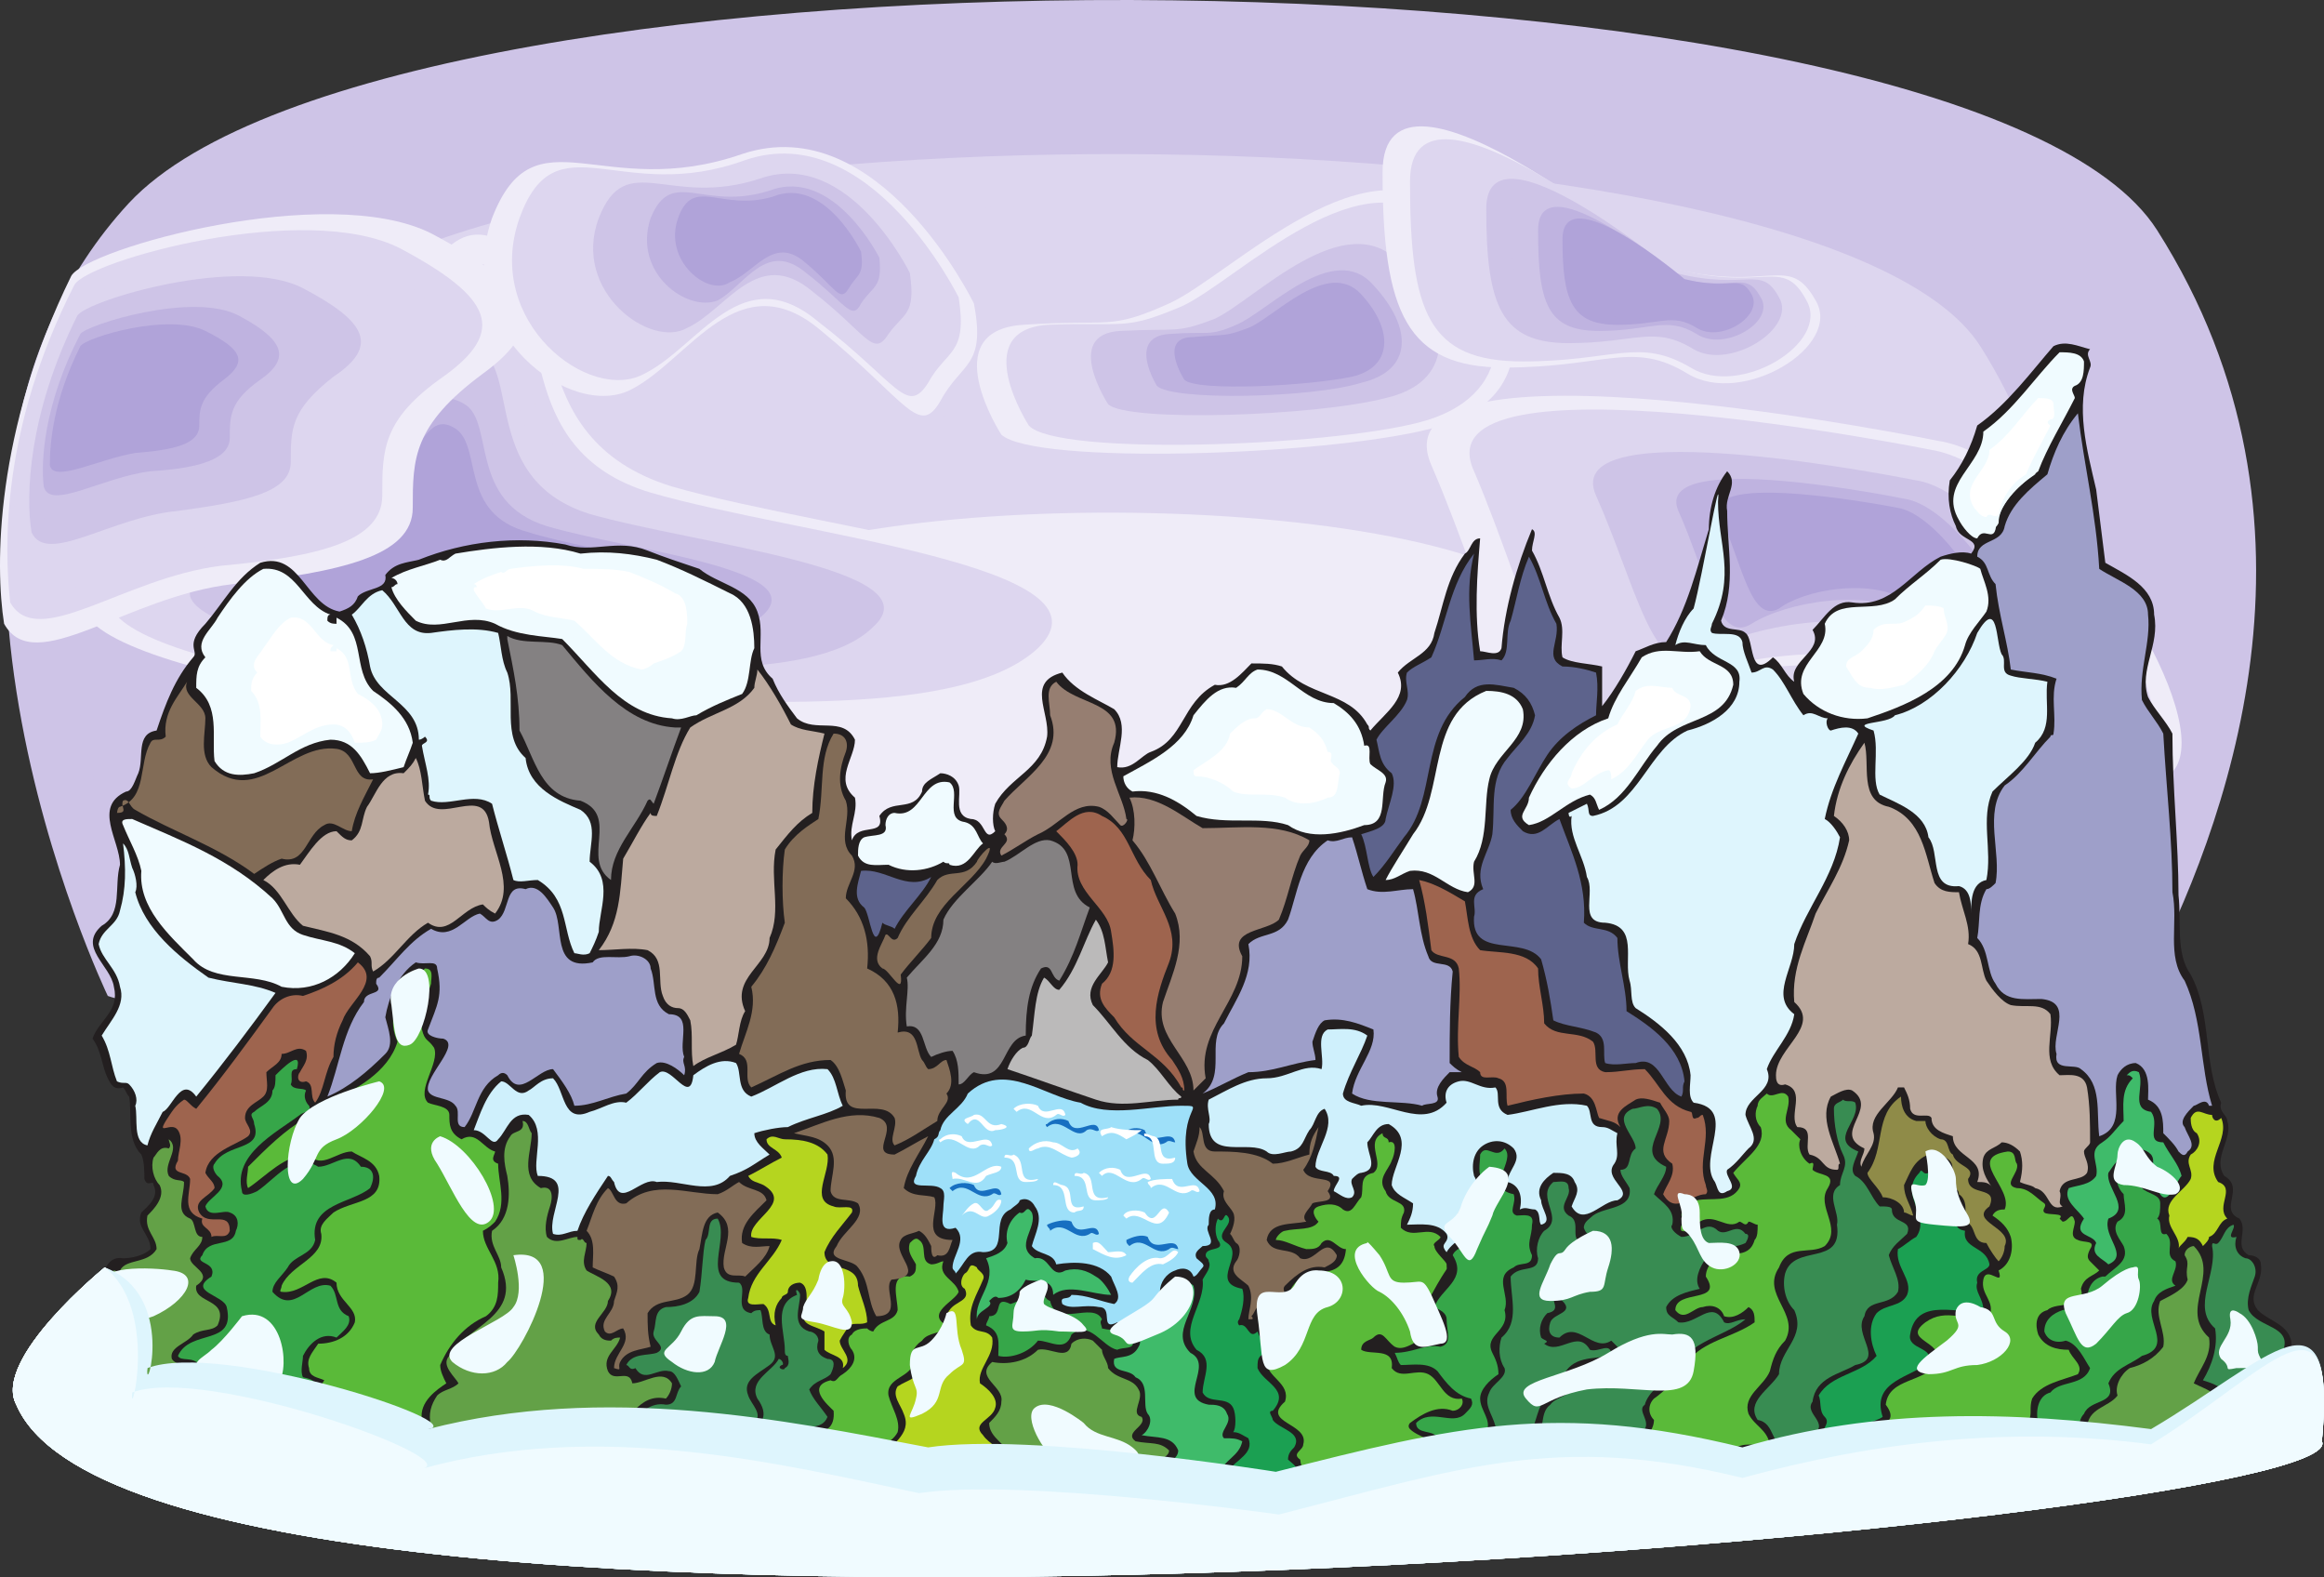 <svg xmlns="http://www.w3.org/2000/svg" width="571.536" height="387.765"><rect width="100%" height="100%" fill="#333333" stroke="none"/><path fill="#cec4e7" fill-rule="evenodd" d="M26.509 244.865s-60-124.5 5.25-195c65.25-69.75 453-65.25 498.75 6.75s16.5 147.75-3 185.25c-30.75 16.5-468.75 15-501 3"/><path fill="#cec4e7" fill-rule="evenodd" d="M40.759 244.115s-57-118.5 4.5-184.5 427.5-61.5 471 6c42.75 68.25 15 139.5-3 175.5-29.25 15-442.5 13.5-472.5 3"/><path fill="#cec4e7" fill-rule="evenodd" d="M54.259 242.615s-53.25-111 4.5-173.25c57.75-61.5 402-57.75 442.5 6s15 131.25-3 164.25c-27 14.25-415.5 12.75-444 3"/><path fill="#ddd6ef" fill-rule="evenodd" d="M68.509 241.115s-50.25-103.5 3.75-162c54-57.75 376.5-54 414.75 6 37.5 59.25 13.5 122.25-3 153-25.5 14.25-389.25 12.75-415.5 3"/><path fill="#ddd6ef" fill-rule="evenodd" d="M82.009 239.615s-46.5-96 4.5-150.75c50.25-54 350.25-50.25 385.5 5.25s12.75 114.75-2.25 143.25c-24 12.75-363 11.25-387.75 2.25"/><path fill="#ddd6ef" fill-rule="evenodd" d="M96.259 238.865s-43.5-90 3.75-140.25c46.5-50.25 324.75-46.5 357 4.5 33 51.75 12 106.5-2.25 132.75-21.75 12-336 11.25-358.5 3"/><path fill="#ddd6ef" fill-rule="evenodd" d="M109.759 237.365s-39.75-82.5 3.75-129c42.75-45.75 299.25-42.75 329.25 4.5s10.5 97.5-2.25 122.25c-20.25 10.5-309.75 9.75-330.75 2.25"/><path fill="#ddd6ef" fill-rule="evenodd" d="M124.009 235.865s-36.75-75 3-117.75c39-42 273.75-39 300.75 3.75 27.75 43.5 10.5 89.25-1.5 111.75-18.75 10.5-282.75 9-302.25 2.25"/><path fill="#ddd6ef" fill-rule="evenodd" d="M137.509 234.365s-33-68.25 3-106.5c35.25-38.25 247.5-35.25 273 3.75 24.75 39 9 81-2.25 101.25-16.5 9-255.75 8.25-273.75 1.5"/><path fill="#ddd6ef" fill-rule="evenodd" d="M151.759 233.615s-30-61.5 2.25-96 222-31.5 244.5 3c22.5 35.25 8.25 72.75-1.5 90.75-15 8.25-229.5 7.5-245.25 2.25"/><path fill="#efecf8" fill-rule="evenodd" d="M165.259 232.115s-26.25-54 2.25-84.75c28.5-30 196.5-27.75 216.75 3 19.5 30.75 6.75 63.75-1.5 80.25-13.5 6.75-203.25 6-217.5 1.5"/><path fill="#efecf8" fill-rule="evenodd" d="M179.509 230.615s-23.25-47.25 1.5-73.5 171-24.75 188.25 3c17.25 26.25 6 55.5-.75 69-12 6.75-177 6-189 1.5"/><path fill="#efecf8" fill-rule="evenodd" d="M193.009 229.115s-19.5-39.75 2.25-62.25c20.25-22.5 144.75-21 159.75 2.25 14.25 23.25 5.25 47.25-1.5 59.25-9.75 5.25-150 4.5-160.5.75"/><path fill="#efecf8" fill-rule="evenodd" d="M207.259 227.615s-15.75-32.25 1.5-51c16.5-18.75 119.25-17.25 131.25 2.25 12 18.75 4.5 38.25-.75 48-8.25 4.5-123.75 4.5-132 .75"/><path fill="#efecf8" fill-rule="evenodd" d="M20.509 149.615s-4.5-32.25 17.25-37.5c21-6 39.75-9 54.75-27 14.25-18.75 18-33.75 33-24.75 14.25 8.25.75 47.25 39.75 59.25 39 11.25 126 19.5 103.5 41.25s-93 11.25-108.75 15.75c-16.5 4.5-134.25-8.25-139.5-27"/><path fill="#ddd6ef" fill-rule="evenodd" d="M27.259 148.865s-4.5-29.25 15.75-34.5c19.5-5.25 36.75-8.25 50.25-24.75 12.75-17.25 17.25-30.75 30-22.5 13.5 7.5 1.5 43.5 36.75 54 36 10.5 116.25 18 95.25 38.25-21 19.5-85.5 10.5-100.5 14.25-14.25 3.75-122.25-7.5-127.5-24.75"/><path fill="#ddd6ef" fill-rule="evenodd" d="M33.259 148.115s-3-27 15-31.5 33.75-7.5 45.75-23.25c12-15 15.75-27 27.75-20.25 12 7.5.75 39.75 33.75 49.5 32.25 9.75 105.75 17.25 86.25 35.25-18.75 18-78 9.75-91.5 12.75-12.75 3.75-111.75-6.75-117-22.5"/><path fill="#ddd6ef" fill-rule="evenodd" d="M40.009 147.365s-3-24 13.5-28.5c15.75-4.5 30-6.75 41.25-20.25 10.5-14.25 14.25-25.5 24.75-18.75 11.25 6.75 1.5 36 30.75 44.25 29.25 9 96 15.75 78 31.5-17.25 16.5-70.5 9-82.5 12-12 3.75-101.25-6-105.75-20.25"/><path fill="#cec4e7" fill-rule="evenodd" d="M46.759 146.615s-3-21.75 12-25.5c14.25-3.75 27-6 36.75-18.75 9.75-12 12.75-21.75 22.5-16.5 9.75 6 .75 32.25 27 40.5 26.25 7.5 85.5 13.5 69.75 27.75-15 15-63 8.25-73.5 10.5-10.5 3-90.75-5.25-94.5-18"/><path fill="#cec4e7" fill-rule="evenodd" d="M53.509 145.865s-2.25-18.75 10.5-22.5c12.75-3 24-5.25 32.25-15.75 8.25-11.25 11.25-20.25 19.5-15 9 5.25.75 28.5 24 35.25s75.75 12 61.5 24.75c-13.5 12.75-55.5 6.75-64.5 9.75-9.75 2.25-79.5-5.25-83.25-16.5"/><path fill="#bfb3e0" fill-rule="evenodd" d="M60.259 145.115s-2.25-16.5 9-19.5c10.5-3 20.25-4.5 27.75-13.5 7.5-9.75 9.75-17.25 17.25-12.75s.75 24 20.25 30c20.25 6 65.25 10.5 53.25 21.75s-48 6-56.25 8.25c-7.5 1.5-68.25-4.5-71.25-14.25"/><path fill="#b0a3d9" fill-rule="evenodd" d="M67.009 144.365s-2.25-13.5 7.5-16.5c9-2.25 17.25-3.75 23.25-12 6.75-7.5 8.25-14.25 14.25-10.5 6.75 4.5.75 21 18 25.5 16.5 5.25 54.75 9 44.25 18-9.75 9.75-40.5 5.25-47.25 7.5-6.75 1.5-57.75-3.75-60-12"/><path fill="#b0a3d9" fill-rule="evenodd" d="M73.759 143.615s-1.5-11.25 6-13.5c7.5-1.5 14.25-3 18.75-9 5.25-6.75 6.75-12 12-9s.75 16.5 14.25 21c13.5 3.75 44.25 6.75 36 14.25-7.5 7.5-33 4.5-38.25 6s-47.25-3-48.75-9.75"/><path fill="#efecf8" fill-rule="evenodd" d="M246.259 106.865s-16.5-25.5 5.25-27 21 1.5 36-5.25 50.25-43.5 70.5-20.25c20.25 22.5 19.5 45-6 51-26.25 6.75-97.5 9-105.75 1.5"/><path fill="#ddd6ef" fill-rule="evenodd" d="M253.009 104.615s-15-23.25 4.5-24.75c19.5-.75 18.75 1.5 33-4.5 13.5-6 45.75-39.75 64.5-18.75s17.25 41.25-6 47.25-89.25 8.25-96 .75"/><path fill="#ddd6ef" fill-rule="evenodd" d="M259.759 103.115s-14.25-21.75 3.75-22.5 16.5.75 29.25-4.5 42-36 58.5-16.5c17.25 18.75 15.75 36.75-5.25 42s-80.25 7.5-86.25 1.5"/><path fill="#ddd6ef" fill-rule="evenodd" d="M265.759 100.865s-12-18.75 3.75-19.5c15.75-1.5 15 .75 26.25-4.5 11.25-4.5 36.75-32.25 52.5-15 15 17.25 14.25 33.75-5.25 38.25-18.75 4.5-71.25 6.75-77.25.75"/><path fill="#cec4e7" fill-rule="evenodd" d="M272.509 99.365s-11.25-17.25 3-18 13.5.75 23.25-3c9.75-4.5 32.25-28.5 45.75-13.5s12.75 29.25-3.75 33c-17.25 4.5-63.75 6-68.25 1.5"/><path fill="#cec4e7" fill-rule="evenodd" d="M278.509 97.115s-9-15 3-15c12-.75 11.25 0 20.25-3 8.25-3.75 27.75-24.75 39.75-12 11.25 13.5 10.5 25.5-3.75 29.25s-54.75 5.25-59.25.75"/><path fill="#bfb3e0" fill-rule="evenodd" d="M284.509 94.865s-7.5-12 3-12.75c9.75-.75 9.75.75 16.5-2.25 7.5-3 24-21 33.75-9.75 9.75 10.5 9.75 21-3 24-12 3.75-46.5 4.5-50.25.75"/><path fill="#b0a3d9" fill-rule="evenodd" d="M291.259 93.365s-6.75-10.5 2.25-10.5c8.25-.75 7.5 0 13.5-2.25s19.5-17.25 27.75-8.25 7.5 18-2.25 20.25c-10.5 2.25-38.25 3.75-41.25.75"/><path fill="#b0a3d9" fill-rule="evenodd" d="M297.259 91.115s-4.5-7.5 1.5-8.25c6.75 0 6.75.75 11.25-1.5s15-13.5 21-6c6.75 6.75 6 13.5-1.5 15-8.25 2.25-30 3-32.25.75"/><path fill="#efecf8" fill-rule="evenodd" d="M17.509 67.865c3.75-6.75 63-23.25 88.5-10.5 25.5 13.5 29.25 22.5 12.75 34.5-17.25 12.75-17.25 21-17.25 33s-18 15.75-44.25 18.75-48.75 23.25-56.25 9.75c-2.25-14.25-2.25-47.25 16.5-85.5"/><path fill="#ddd6ef" fill-rule="evenodd" d="M18.259 70.115c3-6 57-21 80.25-9 22.5 12 26.25 20.25 10.5 31.5-15 10.5-15 18-15 29.25s-15.75 15-39.75 17.25c-24 3-45 21-51.75 9-1.5-13.5-2.25-42.75 15.75-78"/><path fill="#ddd6ef" fill-rule="evenodd" d="M18.259 72.365c3-5.25 51-18.75 72-8.25 21 11.25 24 18.75 9.75 28.5-13.5 9.75-13.5 16.5-13.5 26.25s-14.25 13.5-36 15.75c-21 2.25-40.5 18.75-46.5 7.5-1.5-11.25-1.5-38.25 14.25-69.75"/><path fill="#ddd6ef" fill-rule="evenodd" d="M18.259 75.365c3-5.25 45.75-17.25 63.75-7.5 18.75 9.75 21.75 15.75 9 24.75-12 9-12 15-12 23.25 0 9-12.75 12-31.5 14.25-19.5 2.25-36.75 16.5-41.25 6.75-1.5-10.5-1.5-33.75 12-61.5"/><path fill="#cec4e7" fill-rule="evenodd" d="M19.009 77.615c2.25-3.75 39.75-15 55.5-6.75s18.75 14.25 7.5 21.75c-10.5 8.25-10.5 12.75-10.5 21 0 7.5-11.25 9.75-27.75 12-16.5 1.5-32.25 13.5-36 5.25-1.5-9-.75-29.25 11.25-53.25"/><path fill="#cec4e7" fill-rule="evenodd" d="M19.009 79.865c2.25-3 33.75-12.75 47.25-5.25 14.25 6.75 15.75 12 6.75 18-9 6.75-9 11.25-9 18s-9.75 9-24 10.5c-13.5 1.5-27.75 11.25-30.75 4.5-.75-7.5-.75-24.75 9.75-45.75"/><path fill="#bfb3e0" fill-rule="evenodd" d="M19.759 82.115c1.5-2.25 27.75-10.5 39-4.5s12.75 10.5 5.25 15.75-7.5 9-7.5 14.25-7.5 7.5-19.5 8.25c-12 1.5-24.75 9.75-26.25 3.75-.75-6 0-20.25 9-37.5"/><path fill="#b0a3d9" fill-rule="evenodd" d="M19.759 85.115c1.5-2.25 21.75-8.25 30.75-3.75s10.5 7.5 4.5 12-6 7.5-6 11.25c0 4.5-6 6-15.75 6.75-9 1.5-20.25 7.5-21 3 0-5.25.75-15.75 7.5-29.25"/><path fill="#b0a3d9" fill-rule="evenodd" d="M19.759 87.365c.75-1.5 16.5-6 23.25-3 6 3.75 7.5 6 3 9s-4.5 5.25-4.5 8.25c0 3.75-4.5 4.5-11.25 5.25s-16.5 5.25-16.5 1.5c0-3 1.5-11.25 6-21"/><path fill="#efecf8" fill-rule="evenodd" d="M476.509 108.365s-139.5-28.5-124.5 6 22.5 74.25 40.5 63c18-12 63-21 87-6s57 32.25 57 11.25-34.5-70.5-60-74.25"/><path fill="#ddd6ef" fill-rule="evenodd" d="M475.009 110.615s-126.75-25.5-112.5 5.25c13.5 31.5 20.25 67.5 36.75 57 15.75-9.75 57-18.75 78.75-5.25 21.75 14.25 51.75 30 51.75 10.5 0-18.75-31.5-63.75-54.75-67.5"/><path fill="#ddd6ef" fill-rule="evenodd" d="M474.259 113.615s-114-23.25-102 4.5 18 60.75 33 51c15-9 51.75-17.25 71.25-4.5 19.5 12 46.5 26.25 46.5 9 0-16.5-28.5-57-48.75-60"/><path fill="#ddd6ef" fill-rule="evenodd" d="M472.759 115.865s-101.25-21-90.75 3.75c11.25 24.75 16.5 54 29.25 45.75 13.5-8.25 45.75-15 63.75-4.5 17.25 11.25 41.25 24 41.25 8.25 0-15-25.5-51-43.5-53.25"/><path fill="#cec4e7" fill-rule="evenodd" d="M471.259 118.115s-88.5-18-78.75 3.75 14.25 46.5 25.5 39c11.25-6.75 39.75-12.75 54.75-3 15.75 9.75 36 20.25 36 6.75 0-12.75-21.75-44.25-37.5-46.5"/><path fill="#cec4e7" fill-rule="evenodd" d="M469.759 120.365s-75-15.75-67.5 3c8.25 18.75 12.75 39.75 22.5 33.75s33.75-11.25 46.5-3 30.75 17.25 30.75 6-18.75-37.5-32.25-39.75"/><path fill="#bfb3e0" fill-rule="evenodd" d="M468.259 122.615s-62.25-12.75-55.5 3c6.75 15 9.75 33 18 27.75s28.5-9 39-2.25 25.5 14.25 25.5 4.5c0-9-15.75-31.5-27-33"/><path fill="#b0a3d9" fill-rule="evenodd" d="M466.759 124.865s-49.5-9.75-43.5 2.25c5.25 12 7.5 26.25 14.25 22.5 6-4.5 21.75-7.5 30.75-2.25 8.25 5.25 20.25 11.25 20.25 3.75 0-6.75-12.75-24.75-21.75-26.25"/><path fill="#b0a3d9" fill-rule="evenodd" d="M465.259 127.115s-36-6.75-32.25 1.5c3.75 9 6 19.5 10.5 16.5s16.5-5.25 22.5-1.5c6.75 4.5 15 9 15 3 0-5.25-9-18-15.75-19.5"/><path fill="#efecf8" fill-rule="evenodd" d="M239.509 74.615s-23.25-48-57-36.75c-34.5 12-51-11.25-61.5 15.75-9.75 27.75 19.5 50.25 34.5 42 14.25-7.5 26.25-31.5 46.5-14.25 21 17.25 24 26.25 29.25 17.25 5.25-9.75 11.25-8.25 8.25-24"/><path fill="#ddd6ef" fill-rule="evenodd" d="M235.759 73.115s-21.75-44.25-52.5-33.75c-30.75 11.25-46.5-10.5-55.5 14.25-9 25.5 17.25 45.75 30.75 38.25 13.5-6.75 24-28.5 42.75-12.75 19.5 15 21.75 23.25 27 15 4.5-8.25 9.75-6.75 7.5-21"/><path fill="#ddd6ef" fill-rule="evenodd" d="M232.009 70.865s-19.5-39.75-47.25-30c-28.5 9.75-42-9.75-50.25 12.75s15.75 41.25 27.75 34.5c12-6 21.75-25.5 38.25-12 17.25 14.25 20.25 21.75 24 14.25 4.5-7.5 9-6.75 7.5-19.5"/><path fill="#ddd6ef" fill-rule="evenodd" d="M227.509 69.365s-17.25-36-42-27c-24.75 8.25-37.5-9-45 11.25-6.75 20.25 14.25 36.75 25.5 30.75 10.5-5.25 18.75-22.5 34.5-10.5 15 12.75 17.25 19.5 21 12.75s8.25-6 6-17.25"/><path fill="#cec4e7" fill-rule="evenodd" d="M223.759 67.115s-15-30.75-36.75-23.25c-22.5 7.5-33-7.5-39.75 9.75-6.75 18 12.75 32.25 21.75 27 9.75-4.5 17.25-20.25 30.75-9 13.5 10.5 15 16.5 18.75 10.5 3.75-5.25 6.75-4.5 5.25-15"/><path fill="#cec4e7" fill-rule="evenodd" d="M220.009 65.615s-13.5-27-32.25-20.25c-18.75 6-28.5-6.75-33.75 8.25-6 15.75 10.5 27.75 18.75 23.25 8.25-3.75 14.25-17.25 26.25-7.5 11.25 9 13.5 14.25 16.5 9 3-4.5 6-3.75 4.5-12.75"/><path fill="#bfb3e0" fill-rule="evenodd" d="M216.259 63.365s-11.25-22.5-27-16.5c-16.5 5.25-24-6-29.25 6.75-4.5 13.5 9 23.25 16.5 20.25 6.75-3.75 12-15 21.75-6.75 9.75 7.5 11.25 12 13.5 7.5 3-4.5 5.25-3.75 4.5-11.25"/><path fill="#b0a3d9" fill-rule="evenodd" d="M211.759 61.865s-9-18.75-21.75-13.5c-12.75 3.75-19.5-5.25-23.25 5.25s7.5 19.5 12.75 15.75c6-2.25 10.5-11.25 18-5.25 8.25 6.75 9 10.5 11.25 6.75s3.75-3 3-9"/><path fill="#b0a3d9" fill-rule="evenodd" d="M208.009 60.365s-6.75-14.25-16.5-11.25c-10.5 3.75-15-3-18 4.5-3 8.25 5.25 15 9.75 12.75s7.5-9.75 13.5-4.5 6.75 7.5 9 5.25c1.5-3 3-2.25 2.25-6.75"/><path fill="#efecf8" fill-rule="evenodd" d="M409.759 65.615s-69.75-58.5-69.75-23.25c0 34.5 6 48 30 48 24.75 0 31.5-6.75 45 1.5s38.25-6.75 31.5-18c-6.75-12-11.25-1.5-36.75-8.25"/><path fill="#ddd6ef" fill-rule="evenodd" d="M410.509 65.615s-63.75-53.25-63.75-21 4.5 44.25 27.75 44.25c22.5 0 28.5-6 41.25 1.5 12 7.5 34.5-6 28.5-16.5-6-11.25-10.5-1.5-33.75-8.25"/><path fill="#ddd6ef" fill-rule="evenodd" d="M411.259 66.365s-58.5-48.75-58.5-19.5 4.5 40.5 25.5 40.5c20.25 0 26.25-6 37.5 1.5 11.25 6.75 32.25-6 26.25-15.75-5.25-9.75-9-.75-30.75-6.75"/><path fill="#ddd6ef" fill-rule="evenodd" d="M412.009 67.115s-53.25-44.25-53.25-18c0 27 4.5 36.75 23.25 36.75s24-5.25 33.75 1.5c10.5 6 29.25-5.25 24-14.25s-8.25-1.5-27.75-6"/><path fill="#cec4e7" fill-rule="evenodd" d="M412.009 67.115s-46.5-39-46.5-15.75c0 24 3.75 33 20.25 33s21-4.5 30.75 1.5c9 5.25 25.5-5.25 21-12.75-4.5-8.25-7.5-1.5-25.5-6"/><path fill="#cec4e7" fill-rule="evenodd" d="M412.759 67.865s-41.25-34.5-41.25-14.25c0 21 3.75 29.25 18 29.25 15 0 18.75-3.75 27 .75 8.25 5.25 22.5-3.75 18.75-10.5-3.75-7.5-6.75-1.5-22.5-5.25"/><path fill="#bfb3e0" fill-rule="evenodd" d="M413.509 68.615s-35.25-30-35.25-12 2.25 24.75 15 24.75 16.5-3.75 24 .75c6.75 4.5 19.5-3 15.75-9-3.75-6.75-6-1.5-19.5-4.5"/><path fill="#b0a3d9" fill-rule="evenodd" d="M414.259 68.615s-30-25.5-30-9.75c0 15 2.25 21 13.5 21 10.5 0 13.5-3 19.5.75s16.5-3 13.5-8.25-4.5-.75-16.5-3.75"/><path fill="#b0a3d9" fill-rule="evenodd" d="M415.009 69.365s-24.75-21-24.75-8.25 2.25 17.25 11.25 17.25c8.25 0 11.25-2.25 15.75.75 5.25 3 13.5-2.25 11.25-6.75s-3.75-.75-13.5-3"/><path fill="#231f20" fill-rule="evenodd" d="M567.259 346.865c-.75.75-3.75 0-3.75 2.25.75 1.5-.75 2.25 0 3 0 1.5-2.25 3-3 3.75-3 .75-6 0-9-1.5 0 0 0 .75-.75.75 0-2.25-2.25-1.5-3.75-.75.75 3-3.75 2.25-5.25 2.25-1.5-1.5-3-.75-4.5-.75-5.25.75 1.5 6-3.75 5.25-3.75 1.5-5.25-2.25-8.25-3.75-1.5 0-6 0-4.5 3-1.5.75-4.5-1.5-6 .75-3.75-2.25-9 0-12-3.75-3.75-.75-5.25 3.75-9.75 1.5-1.5 1.5-3-1.5-5.25 0-2.25.75-3.75 4.5-6.75 2.25-.75-.75-3-1.5-4.5-.75-3.75 2.25-5.25-2.25-8.25-3.75-4.5-.75-7.5 3.75-12 2.25-3.75-.75-8.25 6-11.25 0-3.75 1.5-5.25-2.25-9-1.5-5.25-2.25-12 0-16.5 3.75-2.25 0-3.75-2.25-6-1.5-2.25 1.5-4.5 5.25-7.5 3.75-.75-.75-.75-3-2.25-3-3 .75-4.5-3-7.5-1.5-1.5.75-3.75 3-6 .75-.75-.75-1.5-1.5-3-.75-.75.75 0 1.5-.75 1.5-2.25.75-3.75 1.5-6 .75-2.25-1.5-3.75 1.5-5.25 1.5-5.25-1.5-9.75 0-14.25 2.25-1.5-.75-2.25 0-3.75.75-6.75-.75-13.5-1.5-19.5-3.75-4.5-.75-8.25 3.75-11.25.75-3 .75-6.75 0-9.75 3-1.5 0-2.25-1.5-3.75-2.25-2.25.75-4.5 4.5-6.75.75-4.5.75-7.5 1.5-11.25 1.5-.75-1.5-3-.75-4.5-.75-5.25 3.75-12 2.25-17.25 0-5.25-.75-8.25 4.5-14.25 3-4.5-1.5-9 0-14.25-.75 0-.75.75-2.25-.75-2.25-.75 1.5-.75 2.25-3 3-1.5-.75-5.25 0-5.25-3-4.5 4.5-5.25-3.75-9.75-2.25-3-2.25-3 3-6 .75-1.5.75-3.75 2.25-6 .75-3 .75-5.25 3.75-8.25 1.5-2.25-.75-3-6.75-6.75-4.5-3.75 3.75-6.75.75-11.25 3-.75 0-3-.75-3-2.25-3.75 0-7.5 3.75-9.75.75-1.5-.75-3 0-3.75-.75-1.5-1.5.75-3-1.5-4.5-3.75.75-5.25 6.75-9 6-1.5-1.5-2.25-4.5-5.25-3-1.5 1.5-4.5 3-6.75.75-.75-3-3-.75-4.5-1.5-2.25-1.5-4.5-3.75-7.5-2.25s-6 5.25-9 2.25c-1.5-1.5-3.75-2.25-6-1.5-1.5 1.5-4.5 2.25-6 2.25-1.5-3.75-5.25 0-6.75-2.25-5.25-.75-8.25 12.75-12 3-5.25-3.75-9.75 7.5-14.25 0 0-1.5 0-2.25-.75-3-2.25 0-4.5-3.75-7.5-1.5-2.25 1.5-4.5 4.5-7.5 2.25-2.25-2.25-6 0-8.25 0-1.5.75-3.75 1.5-5.25 0-3-6-8.25 0-12.75.75-2.25-1.5-3.75-.75-6-3-2.25.75-5.25 2.25-8.25 1.5-.75-3-4.5-3-6.75-1.5s-3.75.75-5.25 0-2.25-2.25-1.5-4.5c1.5-1.5 4.5-2.25 6-3.75-.75-2.25-.75-6 .75-7.5.75-1.5 2.25-2.25 3.75-3-2.25-.75-6 0-6.75-3-.75-2.25 1.5-4.5 3-6 3-1.5 8.25.75 10.5-3 0-1.5-6-3-1.5-3.75.75-.75 0-1.5.75-3-2.25-1.5-5.25-.75-6-3 2.25-2.25 2.25-7.5 6.75-6.75 2.25 0 5.25-.75 6.75-2.25 0-3.75-3.75-5.25-2.25-9 1.5-1.5 4.5-3.75 3-6.75 0-1.5-1.5.75-2.25-1.5 0-1.5 0-4.5-.75-6-3.75-3.75-2.25-10.5-3-14.25-.75-.75-.75-1.5-1.5-2.25-2.25.75-3-.75-3.75-2.25-1.5-3-1.5-6.75-3.75-9.75 1.5-4.5 6.75-6.75 5.25-12.75-.75-5.25-9-9.75-3-15 5.25-3 3-9.75 4.5-15 0-6-6.75-14.25 1.5-18 1.5 0 2.25-3 3-4.5 1.5-3.75-.75-9.75 4.5-10.5 2.25-6.75 4.5-12.75 9-18 1.5-1.5-2.25-3 3-8.25 4.5-5.25 7.5-11.25 13.5-15 9.75-3 11.25 10.5 19.5 12 2.25-.75 3.75-1.5 4.5-3.75 2.25-2.25 7.5-1.5 6.75-5.25 2.25-3 5.25-3 8.25-3.75 11.25-4.5 24-6 36-3.75 6.75 2.25 12.75-1.5 20.25 1.5 3.75 1.5 8.25 3 12.75 4.5 4.5 3.75 12 4.5 14.25 10.5s-1.5 12 3.75 16.5c1.5 3.75 3.75 6.75 6 9.75 4.5 3.75 11.25-.75 14.25 5.25 0 4.5-5.25 9.75 0 14.25.75 3.75-1.5 6.75-.75 10.5 1.5-4.5 8.25-.75 6.75-6 3-4.5 8.25-.75 10.5-6 0-2.25 2.25-3 4.5-4.5 1.5 0 3.75.75 4.5 3s-1.5 7.5 3 8.25c3.75 0 3 6 6 3-.75-1.5-.75-4.5 0-6.75 3.75-6.75 11.25-8.25 12.75-16.5.75-6-5.25-13.5 3.75-15.75 3 4.5 9 6.75 12.75 9 3.75 3.75.75 9.75.75 14.25 3.75.75 6-3 8.25-3.75 8.25-3 7.5-12 15.75-16.5 3.75.75 6.75-3 9-5.25 3 0 5.25 0 7.5.75 6 7.5 16.5 6 21 14.25.75.75 0 .75.75 1.5 3.75-4.5 9.75-8.25 6.75-14.25 3-3.75 8.25-4.5 9-9.75 2.25-6.75 3-13.5 7.5-19.5 1.5-.75 1.5-3.75 3.75-3.75-.75 9-1.5 18.75 0 27.75 1.5 0 4.5 1.5 5.25-.75.75-9.75 3.75-20.25 7.5-29.25 1.5.75 0 3 0 5.25 3 5.25 3.75 11.25 6.75 16.5 1.5 3 0 6.75.75 9.75 2.25 1.5 6.75 1.5 9.75 2.25v9.75c3-3.75 6-9 8.25-13.5 2.25-.75 4.5-2.25 7.5-2.25 5.25-8.25 7.5-18 10.5-27.75 0-5.25 1.5-10.5 4.5-14.25 3 3-.75 6 0 9.75 0 9 2.25 18-1.5 27 .75 3 4.5 1.5 6 3 2.25 1.5.75 12 6.75 6 2.25 1.5 3 4.5 5.25 6-1.5-5.25 7.5-7.5 4.5-12.75 3-3 5.25-7.5 9.75-6.75 9.75 1.5 14.25-7.5 21.75-11.25 2.25-.75 5.25-1.5 7.5-.75 3-3.75-3-3-3.75-6.75-1.5-3-2.25-6.75-1.5-11.25 3-3.75 5.25-8.25 6.75-13.5 7.5-5.25 13.5-13.5 18.75-19.5 3-1.5 6 0 9 .75-1.5 1.5.75 3 0 4.5-3.75 9.75-.75 20.25 1.5 30l2.25 18c5.25 3 12 6 12 12.75 1.5 7.5-3.75 13.5-1.5 20.25 1.5 3 4.5 6 6 9 0 13.5 1.5 27 1.5 39.75.75 6.75-.75 14.25 3 19.5 5.25 9.75 3 21.75 7.5 31.5-.75 2.25 1.5 3 1.5 4.5 1.5 4.5-3.75 9-.75 13.5 5.25 3-1.5 8.25 3.75 10.5 2.25 3-1.5 6.75 2.25 9 1.5 0 3 .75 3 2.25.75 4.5-3.75 7.5-.75 11.25 3 3 9 3.75 8.25 9.75-.75.75-1.5 2.25-2.25 3 3 .75 6.75 3 7.5 6 .75 2.25 0 3.75-1.5 6"/><path fill="#388c52" fill-rule="evenodd" d="M565.759 346.115c-1.5 0-2.25-.75-3 .75-.75 2.25-.75 4.5-2.25 6-.75 0-3-.75-3.75.75 3 .75 0 .75-1.5.75-2.25 0-1.5-3-3.75-3-.75-.75-1.5-.75-2.25-.75 0 1.5-1.5.75-2.25 1.5-1.5-3 3-5.25.75-8.25-.75-3-3.75-3.75-6-4.5 2.25-3.75 3.75-8.25 3-12.75-6-5.25.75-13.5-.75-20.25 0-1.5.75 0 1.5-.75 1.5-1.5 1.5-3.75 3.75-4.5.75.75-2.25 3.75.75 3-.75 2.25 0 4.5 2.25 5.25 1.5 0 3 2.25 2.25 4.5s-2.25 5.25-1.5 8.25c2.25 4.5 11.25 3.75 8.25 10.5-.75.75-3 2.25-1.5 3.75 1.5.75 4.5 0 6 2.25 1.5 1.5 2.25 3.75 1.5 5.25-.75.75-.75 1.5-1.5 2.25"/><path fill="#b5d51f" fill-rule="evenodd" d="M543.259 304.115c0 .75-.75 1.5-1.5 2.25-.75-1.5-1.5-2.25-3.75-2.25-.75 1.5-2.25 2.25-2.25 3 .75-3-3-5.25-2.25-8.25-1.5-3.75 3.75-6 5.25-9 .75-2.25-1.5-3.75 0-6 1.5-.75 3-3 1.5-5.25-1.5-.75-1.5-3-1.5-3.75 1.5-3 3-.75 5.25-.75 0 .75.75 2.25 2.25.75 2.25 5.25-4.5 10.5-.75 15.75 4.5 1.5-.75 6 2.25 9-2.25.75-2.25 3.75-4.5 4.5"/><path fill="#63a147" fill-rule="evenodd" d="M544.009 349.865c.75 1.5.75 3 .75 5.25-3.75 0-9.75-3-11.25 2.25 1.5 3-1.5 2.25-3 2.25-1.5-2.25-4.5-4.5-7.5-3.75-2.25-.75-3.75 3.75-5.25.75 0-2.25-4.5-3-4.5-5.25 0-5.25 5.25-5.25 7.5-8.25-.75-2.25.75-5.25 3-6.75 3-.75 6-2.25 8.25-5.25.75-3.75-2.25-7.5-.75-11.25 3-1.5 6-3 6.75-5.25-.75-3 .75-3.75-.75-6 0-1.5 1.5-2.25 2.25-2.25 6.75 6.75-3.75 15.75 3.75 22.5.75 4.5-2.25 7.5-3.75 11.25 3 1.5 6 2.25 6.75 5.25 0 1.5 0 3-2.25 4.5"/><path fill="#9e9fc9" fill-rule="evenodd" d="M543.259 271.865c-.75-2.25-3 0-3.75 0-1.5 1.5-3.75 3.75-2.25 5.25.75 2.25 3 4.5.75 6-.75 1.5-1.5.75-2.25 0-.75-1.5-2.25-3-3.75-4.5 0-3 0-6.75-3.75-8.25 0-2.25.75-7.5-3-9-2.25 0-3.75 1.5-4.5 3-1.5 4.5 2.25 12.75-4.5 15-.75-6 .75-12.75-4.5-16.5-1.5-1.5-6.75.75-6-3.75-1.5-4.5 4.5-12.75-3.75-13.5-4.5 0-9 .75-11.25-3.75-2.25-3-1.5-8.25-4.5-11.25.75-3.75 0-8.25 2.25-12 .75 0 1.5-.75 2.25-1.5 1.5-7.5-3-17.25 2.25-24 4.5-3 7.5-8.25 11.25-12 0-.75.75 0 .75-.75.75-4.5-.75-9 .75-13.5-3.75-1.5-7.5-1.5-11.25-2.25-.75-6.75-3-13.5-3.75-21-2.25-2.25-1.5-5.25-4.5-6.75 0-4.5 6-3 6.75-7.5 1.5-5.25 6-9 10.5-12.75 1.5-5.25 3.75-10.5 7.5-15 1.5 12.75 4.5 24.75 5.25 38.25 4.5 3 12 5.25 12 11.25.75 6.75-2.25 13.5-1.5 21 1.5 3 3.75 5.25 5.25 8.25.75 13.5 2.25 26.25 2.25 39 1.5 7.5-1.5 15.75 3 21.75 4.5 9.75 3.75 21 6.75 30.75h-.75"/><path fill="#3fbb6a" fill-rule="evenodd" d="M530.509 292.115c-5.25 0 .75-5.25-1.5-8.25-1.5-1.5-3-1.5-4.5-.75-3 .75-4.5 3-6 5.25-.75 3.75 6 9 0 11.25-1.5 4.5 5.25 9 0 11.25-1.5-1.5-4.5-2.25-3-5.25-.75-2.25-6-1.5-3-6-1.5-2.25-5.25-4.5-3.75-7.5 2.25-.75 5.25-.75 6.75-3 .75-3-2.25-6 1.5-8.25 2.25-1.5 3-3 5.25-5.25 0-3.75-.75-7.5 2.25-10.5-.75-.75-.75-.75-1.5-.75.75-.75 1.5-1.5 3-.75 1.5 3.75-2.25 9 3 9.75 2.25 3-1.5 7.5 3 7.5 1.5 3 3.75 5.25 4.5 8.25-1.5 1.5-3.75 9-6 3"/><path fill="#36a649" fill-rule="evenodd" d="M535.009 316.115c-2.25.75-4.5 1.5-5.25 3.75-3 4.5 5.25 11.25-3 13.5-3 2.25-6.75 3-8.25 6.75 2.25 5.25-4.5 3.75-6 7.5-1.5 1.5-1.5 4.5 0 6 0 1.5 5.25 3 1.5 3-.75.75.75 2.25.75 2.25-3 0-6-1.5-9-.75-2.25-3-6-1.5-9-.75-1.5 0-1.5-1.5-2.25-2.25 0-3.75 5.25-2.25 6.75-5.25-.75-3 0-6.75 3-7.5 2.25-3 8.25-1.5 9.75-6-1.5-2.25-3-6-6-6.75-2.25.75-4.5 0-5.25-2.25 0-3 2.25-4.5 4.5-5.25s5.25.75 6-2.25c0-2.25.75-5.25 3.75-6h.75c2.25-2.25 6-3.75 4.5-7.5-.75-1.5-3-3.75-1.5-6 3-1.5 1.5-4.5 1.5-6.75-1.5-1.5-1.5-3-2.25-4.5.75-1.5 2.25-1.5 2.25-3 3 2.25 2.25-3.75 5.25-.75.75 3-2.25 5.25-.75 6.75s4.5 1.5 4.5 3.75c0 1.5 0 3-.75 3.75 1.5.75 0 4.5 2.25 3.75 2.25 2.25-.75 5.25 2.25 6.75.75 2.25-2.25 4.5 0 6"/><path fill="#5aba39" fill-rule="evenodd" d="M511.759 316.865c1.5 5.25-6 3-8.25 5.25-3 .75-3 3.75-2.25 6 1.5 3 4.5 3.75 7.5 3.75.75 2.25 3.75 3.75 2.25 6-3.75 1.5-9 2.25-11.25 6-.75 2.25 0 3.75-.75 5.25-1.5 2.25-5.25 1.5-6 4.5 0 1.5 0 3 .75 3.75-1.5.75-3 0-3.75-.75-3.75 0-6 6.75-9.75 2.25-3 0-7.5.75-9.75-3-3.75-3-9.75 4.5-12.75-1.5.75-4.5 10.5-3 6-9 .75-6.75 9.75-5.25 12.75-10.5 1.5-5.25-9-5.25-3-9.75 5.25-3.75 9.75 0 15.75-1.5 1.5-3.75-2.25-5.25-1.5-9s5.25 2.25 3.75-2.25c3-1.5 3.75-5.25 3-8.25-.75-2.25-2.25-3.75-4.5-5.25.75-1.5 2.25-1.5 3-1.5 2.25-5.25-9.75-12.75.75-14.25 2.25 0 1.5 2.25 2.25 3 .75 2.25-3.75 5.25 0 6 3 0 4.5 2.25 6.75 3.75.75.75-.75 1.5 0 2.25s5.25 0 3.75 1.5l.75.75c1.5 0 2.25-3 3 0 0 1.5-1.5 3.75.75 4.5 1.5.75 4.5 0 3 2.25-.75 1.5-.75 2.25 0 3l2.25 2.25c-1.5 1.5-3.75 1.5-4.5 4.5"/><path fill="#bcaa9f" fill-rule="evenodd" d="M512.509 283.115c0 1.5 1.5 3 .75 5.25-1.5 2.25-6 .75-6.75 4.5.75 1.5-.75 3 .75 3.75-3.75 1.5-3-3.75-6.75-4.5-.75-.75-2.25-.75-3.75-1.5.75-3 .75-5.25 0-7.5-1.5-1.5-3-2.25-4.5-2.25-1.5 1.5-3.75 1.5-4.5 3.75-.75 3 .75 5.25 2.25 7.5-.75-1.5-2.25-1.5-3.75-1.5 2.25-6-6-6-6-11.25-2.25-.75-5.25-1.5-5.25-4.5-.75-1.5-4.5.75-5.25-2.25 0-2.25-.75-3.75-1.5-5.25h-1.5c-1.5 3.75-7.5 6.75-6 11.25.75 3-2.25 5.25-3 8.25-.75-1.5.75-3 .75-4.5-8.25-3.75 3.75-9.75-3-14.25-1.5-.75-3.75.75-5.25 1.5-3 5.25.75 11.25 2.25 16.5-.75 0 0 1.5-.75 1.5-3.75 0-3-3-6.75-3.75-1.5-2.25 1.5-6.75-3-6.75-2.25-3 2.25-9-3-10.5-2.25.75-2.25-1.5-2.25-2.25 0-6.75 11.25-12 4.5-18-.75-8.25 3-15 5.25-21.75 3-6 6.75-11.25 8.25-18 0-2.25-1.5-4.5-3.75-6 .75-6.75 3.75-12.75 7.5-18 1.5 5.25-1.5 14.25 6 15.75 8.25 3 9 12 11.25 18.75 1.5 2.25 3.75 2.25 6 2.25.75 4.5 3 8.25 2.25 12.75 3.75 1.5 3 6 4.5 9 1.5 2.25 3.75 5.25 6 6 3.75.75 7.5-.75 9.75 2.25.75 5.25-2.25 11.25 2.25 15 2.25 0 6-.75 6.75 3 .75 4.5.75 9 .75 13.5 0 .75-1.5 1.5-1.5 2.25"/><path fill="#f0fbff" fill-rule="evenodd" d="M510.259 94.865c-1.5.75 0 2.25 0 3-3 6-6.75 12-9 18-5.25 3.75-9.75 8.25-10.5 14.25-.75 3-3-.75-4.5 2.25-1.5 0-3.75-3-4.5-4.5-5.25-9 6-13.5 6-21.75 7.5-5.25 12.75-13.5 18.75-19.5 2.25 0 5.25 0 6 2.25 0 2.25 0 5.25-2.25 6"/><path fill="#f0fbff" fill-rule="evenodd" d="M508.009 97.115c-.75 1.5 0 2.25 0 3-2.25 5.25-6 10.5-7.5 16.5-4.5 3-9 7.5-9 12-1.5 3-3-.75-4.5 1.5-1.5 0-3-1.5-3.75-3-5.25-8.25 5.25-12 4.5-19.5 7.5-5.25 12-12 17.25-17.25 1.5 0 4.5 0 4.5 2.25 0 1.5.75 4.5-1.5 4.5"/><path fill="#f0fbff" fill-rule="evenodd" d="M505.759 100.115c-.75.75 0 1.5 0 2.25-2.25 5.25-4.5 9.75-6.75 14.25-3.75 3-6.75 6.75-7.5 10.5-.75 2.25-3 0-3.75 1.5-1.5 0-3-1.5-3.75-3-3.75-6.75 5.25-10.5 4.5-16.5 6-4.5 9.75-10.5 14.25-15.75 2.25.75 4.5 0 4.5 2.25 0 1.5.75 4.5-1.5 4.5"/><path fill="#fff" fill-rule="evenodd" d="M504.259 103.115c-1.5.75 0 1.5 0 1.5-2.25 4.5-4.5 8.25-6 12-3.75 2.25-6 6-6.75 9.75-.75 1.5-2.25-.75-3 .75-1.5 0-2.25-1.5-3-2.25-3.75-6 3.75-9 3.75-14.25 5.25-3.75 8.25-9 12-12.75 1.5 0 3.75 0 3.75 1.5s.75 3.75-.75 3.75"/><path fill="#fff" fill-rule="evenodd" d="M502.009 106.115c-.75 0 0 .75 0 1.5-1.5 3-3.75 6-5.25 9.75-2.25 1.5-4.5 4.5-5.25 7.5-.75 1.5-1.5-.75-2.25.75-1.5 0-2.25-1.5-3-2.25-2.25-4.5 3.75-7.5 3.75-11.25 3.75-3 6.75-7.5 9.75-10.5 1.5 0 3 0 3 .75 0 1.5 0 3-.75 3.75"/><path fill="#fff" fill-rule="evenodd" d="M499.759 108.365c-.75.75 0 .75 0 1.5-1.5 2.25-3 5.25-3.75 7.5-2.25 1.5-3.75 3.75-4.5 6 0 .75-1.5 0-1.5.75-.75 0-1.5-.75-2.25-1.5-2.25-3.75 3-6 2.25-9 3.75-2.25 6-6 8.25-8.25.75 0 2.25-.75 2.25.75 0 .75 0 2.25-.75 2.25"/><path fill="#def5fd" fill-rule="evenodd" d="M490.009 194.615c-3 6.75 0 14.25-1.5 21.75-3.75.75-3.75 5.25-3.75 8.25 0-2.25 0-6-3-6.75-7.5.75-4.5-8.25-7.5-12-.75-6-7.5-8.25-12-10.5-2.25-3.75 0-10.5-1.5-15.75-6.75-2.25 3.75-1.5 5.25-3.75 9-2.25 17.25-11.25 20.25-20.25 5.25-9 4.5 2.25 6 5.25 1.5 1.5-.75 4.5 2.25 5.25 2.25.75 6 .75 9 1.5-.75 5.25 1.5 11.25-3 15-1.5 4.5-6.75 8.25-10.5 12"/><path fill="#8f8b48" fill-rule="evenodd" d="M491.509 310.115c-.75-.75-2.25-3-3-4.5-3.75 0-2.25-4.5-5.25-5.25 0-2.25.75-5.25-1.5-6.75 0-1.5-1.5-1.5-2.25-1.5 0-2.25 1.5-5.25 0-6.75s-3.75-1.5-5.25-1.5c-3.75 1.5-4.5 4.5-6 7.5 0 3 1.5 4.5 2.25 7.5-.75 0-1.5-.75-2.25-.75 0-2.25-3-3.75-5.25-3.75-.75-2.25-3.75-4.5-3.75-6 4.5-6 1.5-14.25 8.25-18.75 0 2.25.75 5.25 3.75 6h2.25c0 1.5 1.5 3.75 3.75 4.5 2.25 0 1.5 3 3 3.75.75 3 6 3 3.75 6 0 4.5 7.5 1.5 5.25 6.75-5.25 3.75 6 5.25 3.75 9.75 0 1.5-.75 3-1.5 3.75"/><path fill="#1ba052" fill-rule="evenodd" d="M486.259 315.365c-.75 2.25 1.5 3.75 1.5 6.75-5.25 1.5-16.5-3.75-18 6-.75 3.75 6 3 4.5 6.75-3.75 3.75-14.25 4.5-11.25 13.5-2.25 1.5-6 1.5-7.5 5.25-1.5 2.25 3.75 5.25-1.5 3.75-1.5.75-3 2.25-5.25 1.5-1.5-1.5-1.5-3.75-.75-6 0-1.5 2.25-3 .75-4.5s-.75-3.75-1.5-5.25c3-5.25 10.5-5.25 14.25-9.75-1.5-3-2.25-7.5 0-10.5 2.25-2.25 6-1.5 7.5-4.5 1.5-3.75-3-6.75-2.25-11.25 1.5-.75 3-2.25 4.5-3 3.75-5.25-4.5-10.5.75-15.75.75-1.5.75.75 2.25 0 0-.75.75-2.25 1.5-3 .75 0 2.25 0 2.25 1.5.75 3-3.75 8.25 3 7.5 1.5 3-2.25 7.5 2.25 8.25-.75 4.5 5.25 3.75 6 8.25 0 1.5-3.75 1.5-3 4.5"/><path fill="#f0fbff" fill-rule="evenodd" d="M483.259 158.615c-3 10.5-15 15-24 18-6 .75-12-1.5-15.75-6-3-7.5 6.75-10.5 5.25-17.25 3-6.75 12-2.25 17.25-6 3.75-3.75 7.5-6 11.25-9.75 2.25-.75 9 1.5 9.75 2.25.75 3 3 6.75 1.5 10.5-1.5 2.25-4.5 5.25-5.25 8.25"/><path fill="#f0fbff" fill-rule="evenodd" d="M480.259 159.365c-1.5 4.5-4.5 7.5-9 10.5-3.75 2.25-8.25 3.75-12 4.5-5.25 0-9-1.5-12-6-1.5-3 .75-5.25 2.25-7.5 1.5-1.5 3.75-3.75 3-6.75 1.5-3 4.5-3.75 6.75-3.75 3 0 5.25 0 7.5-.75 3-3 6.75-5.25 9.75-8.25 1.5-.75 6.75.75 7.5 1.5.75 3 2.25 6 1.5 9-1.5 2.25-3.75 4.5-5.25 7.5"/><path fill="#f0fbff" fill-rule="evenodd" d="M478.009 159.365c-1.5 4.5-4.5 7.5-8.25 9.75-3 1.5-6.75 2.25-10.5 3-3.75-.75-6-2.25-9-6 0-3 1.5-3.75 3.75-5.25 1.5-2.25 3-3.75 3-6 .75-2.25 3-3 5.25-3s3.75 0 6-.75c2.25-2.25 4.5-3.75 6.75-6 1.5 0 5.25.75 6 1.5.75 2.25 2.25 4.5 1.5 7.5-1.5 1.5-3.75 3.75-4.5 5.25"/><path fill="#fff" fill-rule="evenodd" d="M475.759 160.115c-1.5 3.75-4.5 6-7.5 8.25-3 .75-6 1.5-8.25.75-3 0-3.75-1.5-6-5.25 0-2.25 2.25-2.25 3.75-3.75s3-3 3-5.25c1.5-1.5 3-1.5 4.5-1.5s2.25 0 3.75-.75 3-1.5 4.5-3.75c.75 0 3.75 0 4.5.75 0 2.25 1.5 3.75.75 6-.75 1.5-2.25 3-3 4.5"/><path fill="#fff" fill-rule="evenodd" d="M473.509 160.865c-1.5 3-4.5 5.25-7.5 6-2.25 1.5-4.5.75-6 0-2.25-1.5-.75-2.25-2.25-4.5.75-2.25 3-2.25 4.5-3 .75-1.5 2.25-2.25 3-3.75.75-.75 1.5-.75 3-.75h1.5c.75-.75 1.5-.75 3-2.25 0 0 1.5 0 2.25.75 0 1.5 1.5 2.25.75 4.5-.75.75-2.25 1.5-2.25 3"/><path fill="#fff" fill-rule="evenodd" d="M470.509 161.615c-.75 3-3.75 3.75-6 4.5s-3.75 0-4.5-1.5 1.5-3 1.5-4.5c.75-2.25 3-.75 4.5-1.5 1.5-1.5 2.25-1.5 3-3h1.5v.75c0 .75.75.75.75 0 0 0 0-.75.75 0 0 .75.75 2.25 0 3 0 .75-.75 1.5-1.5 2.25"/><path fill="#388c52" fill-rule="evenodd" d="M464.509 308.615c.75 3 3 6 2.25 9-2.25 3.75-7.5 1.5-8.25 6-3 4.5 5.25 10.5-2.25 12-3.75 2.25-9.75 3-10.5 9-2.25 3 4.5 5.25 0 8.25v3.75c-.75 0-3.75 2.25-3 0-.75-2.25-2.25 0-3-.75-4.5 0-3-6-7.5-6.75-3-4.5 3-7.5 5.25-11.25 0-6 6.75-9 3.75-15.75-2.25-2.25-3-6-2.25-9 2.25-7.5 14.25-1.5 12.75-12 .75-3-3-7.5.75-9.75 0-3 2.25-4.5.75-7.5s-2.25-7.5-2.25-11.25c0-1.5 1.5-1.5 2.25-2.25.75.75 2.25 0 3 .75 1.5 4.5-6.75 9 .75 12-.75 2.25-2.25 4.5-.75 6 3 1.5 3.75 5.25 6 7.5 1.5 0 3 0 3 .75 0 3.75 5.25 2.25 3.75 6-1.5 1.5-3.75 3-4.5 5.25"/><path fill="#def5fd" fill-rule="evenodd" d="M448.759 201.365c1.5.75 3 3 3.75 4.5-1.5 9.75-8.25 17.25-11.25 26.25 0 6-6 12.75 0 17.25-.75 5.25-5.25 9-6.75 13.5 2.25 5.25-5.25 6.75-5.25 11.25.75 3 3.75 6 .75 8.25-1.5 1.5-3 3.75-5.25 5.25-.75 1.5 3 4.5 0 5.25-2.25 1.5-2.25-.75-3-2.25-4.5-6 6-18-5.25-19.5-1.5-1.5-.75-4.5-.75-6.75-.75-7.5-7.5-12.75-13.5-16.5-1.5-1.5-.75-4.5-1.5-6.75-1.5-5.25 2.25-13.5-6-14.25-6.75 0-2.25-7.5-4.5-11.25-.75-5.25-4.5-9.75-3.75-15-.75.75-.75-.75-.75-.75l4.5-2.25c.75 1.5 0 3 1.5 3 11.25-2.25 13.5-16.5 23.25-21 6-1.5 12.75-5.25 12.75-12 .75-5.25-6-4.5-8.25-9-3 0-5.25-1.5-7.5 0 .75-3 2.25-6.75 4.5-9 2.25-8.25 6.75-35.25 6-26.25 0 10.5 4.5 18-1.5 30 0 .75-.75 1.5 0 2.25 2.25.75 6.75-.75 7.5 2.25 0 2.25 1.5 5.25 2.25 7.5 2.25 0 3-2.25 5.25-.75 3 3 4.5 7.5 7.5 11.25 2.25-1.5 3.75.75 6 .75-.75.75 0 3 .75 3 2.25-.75 5.25-1.5 6.75.75-3 6.75-6.75 13.5-8.25 21"/><path fill="#5aba39" fill-rule="evenodd" d="M448.759 306.365c-3.75 2.25-9-.75-11.25 5.25-4.5 6.75 5.25 11.25 1.5 18-2.25 2.25-3 4.5-3.75 7.5-1.5 3.75-6.75 6-5.25 10.5 1.5 3 4.5 3.75 5.25 7.5-3 .75-5.25-.75-8.25.75-3.75 0-7.5 5.25-11.25 2.25-3.75-.75-8.25 8.25-9.75.75-1.5-1.5-2.25.75-3.75-.75.75-.75 2.25.75 2.25-.75 0-.75 0-1.5-.75-1.5s-4.5 2.25-2.25 0c2.25-1.5 5.25-3.75 5.25-6.75-1.5-1.5-1.5-3.75 0-5.25 2.25-1.5 3.75-3.75 6.75-3.75 2.25-1.5-.75-3 1.5-5.25 3.75-5.25 11.25-6 16.5-9.75 0-1.5 0-3-1.5-3.75-1.5 1.5-3.75 3-6 2.25-.75-2.25-3-3-5.25-2.25-2.25 0-4.5 3.75-6.75.75 0-5.25 12-1.5 7.5-8.25 0-1.5.75-3 2.25-4.5 3-2.25 8.25.75 9.75-4.5.75-.75.75-2.25.75-3.75-.75 0-1.5-.75-2.25-.75-.75 1.5-1.5 0-2.25 0-3 2.25-6-2.25-9.75 0-1.5 0-2.25 3-4.5 2.25-.75-1.5 1.5-2.25 0-3.75 0-2.25 2.25-3 3.75-3.75 3.75-.75 8.25.75 10.5-3 .75-1.5-.75-2.25-1.5-3.75 3-3.75 8.25-6.75 6.75-11.25-1.5-1.5-1.5-3.75-.75-5.25 0-1.5 1.5-2.25 2.25-3 1.5 1.5 3.75-1.5 5.25.75.75 3-2.25 6 .75 8.25l2.25 2.25c-.75 1.5 0 4.5 2.25 6 1.5-.75.75.75.75 1.5 1.5 1.5 6 .75 3.75 4.5-3 4.5 3.75 9.75-.75 14.25"/><path fill="#388c52" fill-rule="evenodd" d="M419.509 309.365c-1.5 2.25-3 5.25-1.5 7.5-3 .75-6.75 1.5-8.25 4.5 0 2.25 1.5 2.25 3 3.75 4.5.75 8.25-6 11.25 0 1.5.75 3-.75 5.25-.75-5.25 4.5-16.5 6-17.25 14.25-3 .75-6.75 3.75-7.5 6.75-2.25 1.5 2.25 4.5-.75 6.75-3 3-6.75 5.25-10.5 6.75-3.75-6.75-9.75 5.25-12-3-1.5-.75-6 2.25-4.5-1.5 3.75-2.25 1.5-6.75 4.5-9 1.5-2.25 6.75-2.25 4.5-5.25 0-5.25 6-3.75 9-5.25.75 0 1.5.75 2.25.75 1.5-1.5.75-3 .75-4.5l-1.5-1.5c-4.5 3-8.25-5.25-12.75-.75-2.25 0-3-1.5-2.25-3.75s6-2.25 3-5.25c-1.5-.75 0-2.25 0-3 3-3 9-2.25 9.75-7.5.75 0 1.5-.75 2.25-1.5 0-2.25-.75-3-2.25-3.75-2.25 0-3.75 0-4.5-2.25 0-1.5 1.5-2.25 2.25-3 3-2.25 9.75-1.5 9-6.75-.75-1.5-2.25-3-2.25-4.5 3 0 1.5-3.75 3.75-5.25 0-3-6-7.5-.75-9.75 1.5 0 3.75-1.5 6 0 3.75 4.5-6 10.5 2.25 14.25 0 2.25-2.25 4.5-3 6.75 2.25 2.25 5.25 3.75 4.5 7.5-.75.75.75 2.25 2.25 3 3.75 0 6-4.5 9-1.5 2.25 1.5 4.5-2.25 6.75.75 1.5 0 0 2.25 0 2.25-3 1.5-7.5.75-9.75 3.75"/><path fill="#f0fbff" fill-rule="evenodd" d="M407.509 183.365c-4.5 5.25-7.5 12.75-14.25 15.75-.75-1.5-.75-3-2.25-3.75-6 1.5-9.75 6.75-15 7.5-3.75-2.25 0-3.75 0-6.75 3.75-8.25 10.5-16.5 19.5-19.5 1.5-5.25 5.25-9.75 8.25-15 4.5-3 9-.75 14.25-1.5 2.25 3.75 8.25 3 8.25 8.25-2.25 9.75-13.5 7.5-18.75 15"/><path fill="#f0fbff" fill-rule="evenodd" d="M406.759 182.615c-4.5 5.25-6.75 11.25-12.75 13.5 0-.75-.75-2.25-1.5-2.25-5.25.75-8.25 6-13.5 6-3-1.5.75-3 .75-5.25 3-7.5 9-14.25 16.5-17.25 1.5-5.25 5.25-9 6.75-13.5 3.75-2.25 8.25-.75 12.75-.75 1.5 3.75 7.5 2.25 6.75 6.75-1.5 9-11.25 6.75-15.75 12.75"/><path fill="#f0fbff" fill-rule="evenodd" d="M406.009 182.615c-3.75 3.75-5.25 9-10.5 11.25-.75-.75-.75-2.25-1.5-2.25-4.5.75-6.75 5.25-11.25 5.25-2.25-1.5.75-2.25 0-4.5 3-6 8.25-12 14.25-15 1.5-3.75 4.5-6.75 6-10.5 3-2.25 6.75-.75 10.5-.75 1.5 3 6 2.25 6 6-1.5 6.75-9.75 5.25-13.5 10.5"/><path fill="#fff" fill-rule="evenodd" d="M405.259 181.865c-3 3.75-4.5 7.5-9 9.75 0-.75 0-2.25-.75-2.25-3.75.75-6 4.5-9 4.5-2.25-1.5 0-2.25 0-3.75 2.25-5.25 6-9.75 11.25-12 1.5-3 3.75-5.25 4.5-8.25 3-2.25 6-.75 9-.75.75 2.25 4.5 1.5 4.5 4.5-.75 6-7.5 4.5-10.5 8.25"/><path fill="#fff" fill-rule="evenodd" d="M404.509 181.865c-2.25 2.25-3.75 5.25-6.75 6.75 0 0 0-.75-.75-1.5-3 .75-4.5 3.75-6.75 3.75-1.5-.75 0-1.5 0-3 1.5-3.75 4.5-7.5 8.25-9 1.5-2.25 3-4.5 3.75-6.75 2.25-1.5 4.5 0 6.75-.75.75 2.25 3.75 1.5 3 3.75-.75 4.5-5.25 3.75-7.5 6.75"/><path fill="#fff" fill-rule="evenodd" d="M403.759 181.865c-1.5 1.5-3 3.75-4.5 4.5l-.75-.75c-2.25 0-3 2.25-5.25 2.25-.75-.75.75-1.5 0-2.25 1.5-2.25 3.75-5.25 6-6 .75-1.5 2.25-3 3-4.5 1.5-1.5 3-.75 4.5-.75.75 1.5 2.25.75 2.25 2.25-.75 3.75-3.75 3-5.25 5.25"/><path fill="#9e644e" fill-rule="evenodd" d="M419.509 293.615c-3.75 0-7.5 5.25-10.5 0 .75-2.25 3-4.5 2.25-7.5-4.5-3-.75-6-.75-10.5 0-1.5-1.5-3-2.25-4.5-2.25-.75-4.5-1.5-6-.75-2.25 1.5-6 3-3.75 6.75-1.5-1.5-3-1.5-5.25-2.25-.75-1.5-.75-5.25-3.75-6-6 0-12.75 1.5-18.75 3-.75-2.25.75-6-2.25-6.75-1.5-.75-4.5.75-4.5-1.5-1.5-1.5-3.75-1.5-5.25-3.75-.75-7.5.75-15 0-21.75-.75-3.75-5.25-2.25-6.75-4.5-.75-6-1.5-12-3-17.25 3.75.75 7.5 3 11.25 5.25.75 3.75.75 9 3.75 12 4.5.75 11.25 0 14.25 4.5 0 4.5 1.5 9 1.5 13.5 3 3.75 8.25 1.5 12 4.5 1.5 2.25-.75 6.75 3 7.5 3.75 0 6-.75 9.75-.75 3.75 3.75 5.25 9 11.25 10.5.75 0 0 2.25 1.5 1.5.75 0 .75-.75 1.5-.75 2.25 6-1.5 11.25.75 17.25 0 .75.75 1.5 0 2.25"/><path fill="#5d638c" fill-rule="evenodd" d="M413.509 269.615c-4.5-1.5-5.25-10.5-11.25-8.25-2.25 0-5.25.75-7.5 0-.75-2.25.75-6-2.25-7.5-3.75-1.5-7.5-1.5-10.5-3-.75-5.25-1.5-9.75-3-15-4.5-6-17.25 0-16.5-10.5.75-2.25-1.5-5.25 2.25-6.75-2.25-5.25 1.5-9 2.25-13.5.75-6.75-.75-13.5 3.75-18.75 2.25-3 6-6 6.75-10.5-.75-3-2.25-5.25-5.25-6.75-4.5-.75-9-2.25-12 2.25-11.25 9-6.75 24.75-15 34.5-2.25 3-4.5 6.75-7.5 9.75-1.5-2.25-1.5-7.5-3-10.5 2.25-.75 6-1.5 6-3.75.75-3.75 3-8.25 1.5-11.25-3-2.25-3-5.25-3.75-8.25 1.5-3 6-6 7.5-9.75.75-2.25-.75-4.5 0-6.75 1.5-1.5 3.75-2.25 6-3.75 3.75-8.25 4.5-18 10.5-25.5-2.25 9-.75 17.25 0 26.25 2.25 0 4.5-.75 6.75 0 2.25-2.25.75-6.75 2.25-9.75 1.5-5.25 2.25-10.5 4.5-15.75 3 5.25 3.75 11.25 6.75 16.5.75 4.5-3 8.25 1.5 10.5 3 0 6 .75 8.25 1.5.75 3.75 0 7.5 0 10.5-4.5 2.25-9 5.25-12 9.75s-5.25 10.5-9 13.5c0 2.25 1.5 3.75 3 5.25 3.75 2.25 6-1.5 9-3 3 8.25 6.75 15.75 6 25.5 2.25 2.25 6 .75 8.25 3.75 0 6 2.25 12 2.25 18 6 3.75 13.5 9 14.25 17.25-.75 1.5 0 2.25-.75 3.75"/><path fill="#cff0fc" fill-rule="evenodd" d="M397.759 295.115c-3.75 0-8.25 6.75-11.25 1.5.75-2.25 2.25-3.75.75-6-.75-2.25-3-2.25-5.25-2.25-2.25 1.5-4.5 3.75-3 6.75 0 2.25 3 5.25 0 6-.75-.75 0-3-1.5-3.75-1.5 0-2.25-.75-3.75 0 .75-3 0-6-3-6.75 0-3 3.75-5.25 1.5-8.25-2.25-2.25-5.25-2.25-7.5-.75s-3 4.5-2.25 7.5c3.75 6-9 8.25-3 15-.75.75-3 2.25-3.75 3.75 0 0-.75-.75-.75-1.5s1.5-1.5.75-3c-2.25-3-6.75-2.25-9.75-2.25.75-1.5 1.5-3 1.5-5.25-2.25-1.5-4.5-2.25-5.25-4.5 0-4.5 6-11.25-.75-15-3 0-3.75 3-5.25 4.5 0 3 3 6.75-1.5 7.5-.75 0-1.5.75-2.25 1.5-.75 1.5 1.5 3 0 4.5-1.5.75-3-.75-4.5-1.5 0-1.5 3-3.75 0-3.75-.75-1.5-3.75-.75-4.5-2.25 0-4.5 5.25-9.75 2.25-14.25-2.25.75-2.25 3.75-3.75 5.25-1.5 2.25-1.5 4.5-4.5 5.25-1.5 0-4.5 1.5-6 0-4.5-3-14.25 2.25-14.25-6.75.75-1.5-.75-3.75 0-6 4.5-2.25 9-5.25 14.25-5.25s9-3.75 13.5-2.25c.75-3-1.5-8.25 1.5-9.75 3 0 6.75-.75 9.75 1.5-1.5 4.5-4.5 9-6 14.25 0 2.25 3 2.25 4.5 3 6.75-1.5 15 6 21-.75-.75-2.25 0-4.5 3-5.25s5.25 2.25 9 1.5c1.5 1.5-.75 5.25 3 6.75 6-.75 12.75-3.75 19.5-2.25 1.5 1.5 0 5.25 3.75 5.25 1.5 0 2.25.75 3.75 1.5-.75 3 .75 5.25-.75 7.5-3 3.75 5.25 6.75.75 9"/><path fill="#388c52" fill-rule="evenodd" d="M396.259 333.365c-4.5.75-9.75 0-12 5.25 1.5 3.75-3.75 4.5-5.25 6.75-1.5 3-1.5 6.75-4.5 9-.75 1.5.75 3 1.5 3.75 1.5 0 4.5-2.25 4.5.75-2.25-.75-4.5 3.75-8.25 1.5-3.75-.75-7.5.75-10.5 2.25.75-1.5-.75-4.5 0-6.75 1.5-1.5 5.25-1.5 6-5.25-.75-3-3-5.25-1.5-8.25.75-2.25 4.5-3.75 3.75-6-1.5-2.25-1.5-5.25-.75-7.5 4.5-3.75 2.25-9.75 2.25-15 2.25-3 6.75-.75 6.75-4.5-.75-2.25 0-5.25 1.5-6.75 5.25-3-2.25-8.25 2.25-12 1.5 0 3.75-.75 3.75 1.5.75 2.25-3 4.5 0 6.75 3.75 1.5-.75 6.75 4.5 6.75 1.5.75 3 0 3.75 1.5-1.5.75-2.25 3-3 4.5-3 1.5-6.75 2.25-9 6-.75 2.25 2.25 4.5-1.5 5.25-1.5 1.5-2.25 3.75-1.5 6 .75.75 2.25.75.75 1.5 3.75 3 8.25-3.75 11.25 1.5 2.25.75 5.25-2.25 5.25 1.5"/><path fill="#36a649" fill-rule="evenodd" d="M376.759 308.615c0 3-3 1.5-4.5 3-5.25 2.25-.75 6.75-2.25 10.5 1.5 5.25-5.25 6-3 10.5.75 1.5 1.5 3 1.5 5.25-2.25 1.5-4.5 3.75-4.5 6 0 3 3 5.25 1.5 8.25-2.25 1.5-6.75 2.25-6 5.25-1.5-.75-7.5.75-6-3.75-.75-2.25-5.25-.75-5.25-3.75 3.75-3.75 9 .75 12-2.25 1.5-1.5 2.25-2.25 1.5-3.75-3.75-.75-6-3.75-8.25-6.75-2.25-2.25-6-1.5-9-1.5-.75-.75-.75-1.5-1.5-3 4.5 0 7.5-2.25 11.25-1.5 3-.75 1.5-3.75 1.5-6.75 0-1.5-1.5-2.25-3-3 1.5-4.5 8.25-6.75 4.5-12.75.75-2.25 5.25-2.25 3.75-5.25-1.5-2.25-.75-4.5.75-6.75 1.5-1.5 3.75-3.75 3-6-1.5-2.25-.75-4.5-.75-6.75 1.5-3 3.75 1.5 6-1.5 3 3-5.25 9.75 2.25 11.25.75 2.25-1.5 4.5.75 5.25 1.5 0 4.5-.75 3.75 2.25 0 3-1.5 4.5 0 7.5"/><path fill="#f0fbff" fill-rule="evenodd" d="M366.259 191.615c-1.5 6 0 14.25-3.75 20.25-.75 3 1.5 6-1.5 7.5-5.25-.75-8.25-6-14.25-5.25-2.25.75-3.75 2.25-6 2.25 1.5-3 4.5-7.5 6.75-11.25 8.25-10.5 3-29.25 18-35.25 3.75 0 7.5.75 9 4.5 1.5 7.5-6.75 10.5-8.25 17.25"/><path fill="#5aba39" fill-rule="evenodd" d="M357.259 346.865c-3.75-1.5-7.5.75-10.5 3 0 0-.75.75 0 1.5 2.25 2.25 6.75 2.25 6 6 1.5 2.25 6 0 6 3.75-1.5 4.5-7.5 1.5-11.25 1.5-6 0-12-4.5-18.75-.75-3-4.5-8.25 3.75-9-3-2.25-1.5.75-2.25.75-3.75 1.5-5.25-10.5-5.25-4.5-10.5 1.5-4.5-4.5-6-4.5-9.75 1.5-1.5 1.5-3.75.75-5.25 0-2.25-3.75-3.75-2.25-6 2.25-3 7.5.75 9-3.75 0-.75-1.5-2.25-1.5-3 3.75-6.75 12.75-.75 13.5-9.75-2.25 0-3.75-3.75-6-1.5-.75 1.5-2.25 1.5-3.75 1.5-3-.75-5.25-2.25-7.5-2.25 0-.75 1.5-2.25 2.25-2.25 3-.75 6.75 0 8.25-2.25-.75-.75-2.25-3 0-3.75s4.5-.75 6 .75c2.25 1.5 3-1.5 4.5-3 .75-2.25-.75-5.25 3-6 3-2.25-2.25-7.5 2.25-9.75 0 1.5 1.5.75 1.5 2.25 2.25-.75 1.5 3 .75 4.5-.75 2.25-3.75 4.5-1.5 7.5.75 3 5.25 2.25 4.5 5.25-.75 1.5-.75 2.25-.75 3.75 3 3 6.75-.75 9.75 2.25 0 .75-2.25 1.5-1.5 2.25 0 1.5 3 3.75 3 4.5 0 2.25.75-.75-3.75 7.5-.75 2.25-2.25 2.25-.75 3.75 1.5.75 3.75 3 3 5.25 1.5 4.5-4.5.75-6.75 3-1.5.75-3 1.5-4.5.75-2.25-1.5-3-4.5-5.25-2.25-.75.75-3 .75-3 3 2.25 1.5 8.25-.75 7.5 4.5 2.25 3 6 0 9 1.5s3.75 6.75 8.25 6c.75 1.5-.75 3-2.25 3"/><path fill="#9e9fc9" fill-rule="evenodd" d="M356.509 263.615c-1.5 1.5-3.75 3.75-3 6s-3 1.5-3.75 2.25c-5.25-1.5-12.75 0-17.25-3 .75-6 6-10.5 5.25-15.75-3.75-1.5-7.5-3-12-2.25-1.5.75-2.25 3-3 5.25 0 1.5.75 3 .75 4.5-6 .75-10.5 3-16.5 3-3.75 1.5-7.5 3.75-11.25 5.25 6-4.5.75-12.75 5.25-17.25 3-6 7.5-12 6-19.5 3-3 7.5-1.5 9.75-6 2.25-6 3-15 9.75-19.5 2.25.75 3.75-.75 6-.75 1.5 4.5 2.25 8.25 3.75 12.75 3.75 1.5 7.5 0 11.25 0 1.5 5.25 1.5 11.25 3.75 16.5.75 3 5.25.75 6 3.75-.75 7.5-.75 15-.75 22.5.75.75 1.5 1.5 3 2.25h-3"/><path fill="#fff" fill-rule="evenodd" d="M339.259 330.365c-.75 0-.75 0-1.5.75.75-.75.75-.75 1.5-.75"/><path fill="#f0fbff" fill-rule="evenodd" d="M335.509 202.865c-6 2.25-13.5 3.75-18.75 0-6.75-2.25-15 0-22.5-2.25-4.5-3.75-9.75-6.75-15.75-6-1.5-.75-2.25-2.25-2.25-3.75 6.75-3.75 15-7.5 17.25-15 3-3.75 6-7.5 10.5-6.75 2.25-1.5 3-3.75 5.25-4.5 7.5 0 11.25 8.25 18.75 8.25 3.75 2.25 6.75 5.25 7.5 10.5 2.25-.75.75 3 1.5 4.5 1.5 1.5 4.5 2.25 3.75 4.5-1.5 3.75.75 10.5-5.25 10.5"/><path fill="#f0fbff" fill-rule="evenodd" d="M332.509 201.365c-5.25.75-11.25 2.25-15.75-.75-6-2.25-13.5.75-19.5-1.5-3.75-3.75-8.25-6-13.5-6-1.5 0-1.5-1.5-1.5-3 5.25-3 12.75-6 14.25-12.75 2.25-3 5.25-6 9-6 1.5-.75 2.25-3 4.5-3.75 6 0 9.75 6.75 15.75 7.5 3.75 2.25 6 4.5 6.75 9 2.25-.75.75 2.25 1.5 3.75s3 1.5 3 3.75c-1.5 3.75 0 9-4.5 9.75"/><path fill="#f0fbff" fill-rule="evenodd" d="M329.509 198.365c-4.5 1.5-9.75 3-13.5 0-5.25-2.25-10.5 0-15.75-1.5-3-3-6.75-4.5-11.25-4.5-.75-.75-1.5-1.5-1.5-2.25 4.5-3 10.5-5.25 12-11.25 2.25-2.25 4.5-5.25 7.5-4.5 1.5-.75 2.25-3 3.75-3 5.25 0 8.25 5.25 13.5 5.25 2.25 2.25 4.5 4.5 5.25 7.5 1.5 0 .75 2.25 1.5 3.75.75.75 2.25 1.5 2.25 3-.75 3 0 7.5-3.75 7.5"/><path fill="#fff" fill-rule="evenodd" d="M326.509 196.115c-3 1.5-7.5 2.25-10.5 0-4.5-1.5-9 0-12.75-1.5-2.25-2.25-6-3.75-9-3.75-.75 0-.75-.75-.75-1.5 3-2.25 8.25-4.5 9-9 1.5-1.5 3.75-3.75 6-3.75 1.5 0 1.5-1.5 3-2.25 3.75 0 6 4.5 10.5 4.5 2.25 1.5 3.75 3 4.5 6 1.5 0 .75 1.5.75 2.25.75 1.5 2.25 1.5 2.25 3-.75 2.25 0 6-3 6"/><path fill="#fff" fill-rule="evenodd" d="M323.509 193.865c-3 .75-6 1.5-8.25 0-3-1.5-6 0-9-.75-1.5-1.5-4.5-3-6.75-3-.75 0-.75-.75-.75-1.5 2.25-1.5 6-3 6.75-6 1.5-1.5 3-3 4.5-3l2.25-2.25c3 0 4.5 3.75 7.5 3.75 2.25 1.5 3 2.25 3 4.5 1.5 0 .75.75 1.5 1.5 0 .75 1.5 1.5 1.5 2.25-.75 1.5 0 4.5-2.25 4.5"/><path fill="#fff" fill-rule="evenodd" d="M319.759 191.615c-1.5 0-3 .75-4.5 0-2.25-.75-4.5 0-6-.75s-3-2.25-4.5-2.25c0 0-.75 0-.75-.75 2.25-.75 4.5-1.5 4.5-3.75.75-.75 2.25-2.25 3-2.25s.75-.75 1.5-.75c2.25 0 3 2.25 5.25 2.25.75.75 1.5 1.5 1.5 3 .75-.75.75.75.75.75 0 .75 1.5.75.75 1.5 0 .75.75 3-1.5 3"/><path fill="#826c57" fill-rule="evenodd" d="M325.759 311.615c-3.75-.75-6.75 1.5-9.75 4.5-1.5 1.5 3 4.5-.75 4.5-2.25-.75-4.5 0-6 .75-.75.75-.75 1.5-1.5 2.25.75.75 0 .75 0 .75h-.75c0-2.25 1.5-5.25 0-8.25-1.5-1.5-5.25-3-3-6 .75-.75 1.5-3.75 0-4.5-.75-.75-.75-1.5-1.5-2.25.75-1.5 1.5-3.75.75-5.25s-3-3-2.25-5.25c-2.25-4.5-6.75-5.25-7.5-9.75.75-2.25 1.5-3.75 1.5-6 1.5 1.5 0 6 3.75 6 4.5 0 10.5 0 14.25 3 3 0 6-1.5 9-2.25 0-3 .75-4.5 2.25-6.75-.75 3.75-1.5 7.5-3.75 10.5 1.5 3.75 9 .75 6 5.25 2.25 3-2.25 2.25-3.75 3-.75 1.5-3 3-1.5 4.5-3.75.75-9 0-9.75 4.5 1.5 3.75 6 1.5 8.25 4.5 3.75 1.5 6-6 9-.75 0 1.5-1.5 2.25-3 3"/><path fill="#967e71" fill-rule="evenodd" d="M319.759 210.365c-2.25 5.25-3 10.5-5.25 15.75-3 3-12.75 2.25-9 9 0 11.25-11.25 18-9 30l-3 3c0-8.25-9.75-12.75-7.5-21.75 2.25-6.75 6-14.25 3-21.75-3.75-6-6-12.75-10.5-18 .75-3 .75-7.5-.75-10.5 6.75-.75 12.75 4.5 18 7.5 9 0 18.75-1.5 26.25 3 0 1.5-1.5 2.25-2.25 3.75"/><path fill="#1ba052" fill-rule="evenodd" d="M316.759 358.865c.75.75 2.25 1.5 2.25 3-2.25.75-3 2.25-4.5.75-3-3-5.25 4.5-8.25 0-1.5 0-3-.75-4.5.75-.75 0 0-.75 0-1.5 2.25-3 6.75-4.5 5.25-8.25-1.5-.75-2.25-1.5-3.75-1.5.75-.75.75-4.5 0-6-1.5-3-6-.75-7.5-3.75 0-3.75 3-8.25-1.5-10.5-4.5-5.25 2.25-11.25 1.5-17.25.75-1.5 2.25-3 1.5-4.5 0-.75-.75-.75-.75-1.5 0-2.25 5.25-.75 3-3.75-.75-1.5-.75-3.75 0-5.25 1.5 1.5 1.5-1.5 2.25-.75 2.25 2.25-3.75 4.5 0 6.75 4.5 3-4.5 9.75 3.75 11.25.75 2.25 0 5.25-.75 7.5-.75.75 0 1.5 0 1.5 2.25-.75 2.25 3.75 4.5 1.5.75 2.25 3 4.5.75 6-.75.75-.75 1.5-.75 3 1.5 3.75 8.25 5.25 3.75 10.5-1.5 0 0 1.5 0 2.25 1.5 2.25 7.5 3 5.25 6.75-.75.75-1.5 1.5-1.5 3"/><path fill="#3fbb6a" fill-rule="evenodd" d="M299.509 362.615c0 1.5-1.5 1.5-3 1.5-2.25-1.5-5.25-1.5-6.75-.75-.75.75-1.5.75-2.25.75 0-.75-1.5-2.25-1.5-3 .75-1.5 3.75-2.25 3.75-4.5-1.5-3.75-5.25-3-9-3.75 1.5-.75 3-3.75 1.5-5.25-1.5-2.25.75-7.5-3-9-1.5-2.25-6-.75-5.25-4.5 1.5-.75 4.5 0 6-3 1.5-2.25-2.25-4.5 1.5-5.25 2.25-.75 6-2.25 6.75-5.25 0-1.5-1.5-2.25-1.5-3.75.75-.75 2.25-3.75 2.25-1.5 1.5.75 3-.75 4.5.75 1.5 6-6 11.25-.75 16.5 6 3-3.75 11.25 4.5 12.75 1.5 0 3.75 0 4.5 2.25 1.5 2.25-2.25 4.5-.75 6 2.25 0 3 0 4.5.75-.75 3.75-4.5 4.5-6 8.25"/><path fill="#9ee0f9" fill-rule="evenodd" d="M297.259 301.115c-1.5 1.5 3 5.25-1.5 5.25-.75.75-2.25 1.5-1.5 3 .75.75 2.25 1.5 1.5 2.25s-1.5 2.25-2.25 2.25c-.75-2.25-3-2.25-4.5-1.5-2.25.75-3.75 3-3.75 5.25.75 1.5 1.5 3 .75 4.5-1.5 1.5-3 .75-4.5 1.5-2.25.75-3.75 4.5-6.75 1.5-4.5 2.25-.75-3.75-4.5-3.75-3.75-.75-6.75.75-9-.75-.75-2.25 1.5-.75 2.25-2.25 3.75 0 6.75 1.5 10.5 2.25 2.25-1.5 0-4.5-.75-6.75-3-3.75-9-3.75-13.5-3-.75-3-4.5-2.25-6-4.5.75-3 3-6.75.75-9.75-.75-1.5-2.25-2.25-3.75-1.5 0 .75-1.5 1.5-2.25 2.25-5.25 2.25 0 10.5-6.75 10.5-3.75-.75-4.5 3-6.75 5.25 0-.75-.75-.75-.75-1.5 0-3 3.75-6.75.75-9.75-4.5 1.5-3-3-3-5.25 0-1.5.75-3.75-.75-4.5-2.25-1.5-8.25.75-6-3 .75-3.75 3.75-6 4.5-9 1.5-.75.75-1.5 1.5-2.25.75-3.75 5.25-5.25 6.75-9 9-8.25 18.75.75 27.75 2.25 6.75 3.75 17.25.75 24.75.75 6.75 0-.75 0 1.5 14.25.75 4.5 8.25 6 6.75 11.25-1.5 0-1.5 2.25-1.5 3.75"/><path fill="#9e644e" fill-rule="evenodd" d="M290.509 267.365c-4.5-8.25-12-9.75-16.5-17.25-2.25-2.25-4.5-4.5-3-8.25 3.75-3 3-8.25 2.25-12.75-.75-6-9-9.75-8.25-16.5 0-3-3-6-5.25-8.25 3-2.25 6.75-6.75 11.25-3.75 6.75 3 6.75 10.5 12 15.75 1.5 6.75 7.5 12 4.5 20.25-3 7.5-6 16.5.75 24 1.5 2.25 3 4.5 3 7.5-.75 0 0-.75-.75-.75"/><path fill="#bbbaba" fill-rule="evenodd" d="M289.759 270.365c-6.75 0-13.5 2.25-20.25 0s-15-5.25-21.75-7.5c.75-2.25 2.25-4.5 3.75-5.25 1.5 0 1.5-2.25 2.25-3 .75-5.25.75-10.5 3-14.25 1.5.75 2.25 3 3.75 3 4.5-5.25 6-12 9-17.25 2.25 3 2.25 6.75 3 10.5-1.5 3-6 6-3.75 10.5 4.5 4.5 7.5 10.5 13.5 13.5 3 2.25 5.25 6.75 8.25 9 0 .75-.75 0-.75.75"/><path fill="#fff" fill-rule="evenodd" d="M286.009 310.865c-3-.75-5.25 2.25-7.5 4.5 0 0-1.5 0-.75-1.5 1.5-2.25 4.5-5.25 7.5-4.5 2.25 0 3-3 4.5-1.5-.75 1.5-2.25 2.25-3.75 3"/><path fill="#63a147" fill-rule="evenodd" d="M283.759 359.615c0 2.25 1.5 3 2.25 4.5-.75 0-2.25 0-3 .75 3 2.25-1.5.75-3 .75l-6.75-2.25c-5.25 0-9 3.75-13.5 3.75-3.75-1.5-9.75-1.5-13.5-.75 0-1.5 0-3-1.5-3.75 0 0-.75.75-.75 0 .75-1.5 4.5-1.5 4.5-4.5-.75-3-5.25-4.5-5.25-8.25 1.5-1.5 3-3 3-5.25.75-3.75-6.75-6-2.25-9.75 3.75.75 8.25 0 11.25-3 3-.75 7.5 3 8.25-1.5 1.5-1.5 3.75-1.5 5.25-.75l2.25 2.25c0 1.5 1.5 3 1.5 4.5 2.25 3 6 2.25 7.5 5.25 1.5 2.25-2.25 6 .75 6.75 1.5 2.25-4.5 3.75-1.5 6 3.75.75 6 0 8.25 2.25 0 1.5-2.25 2.25-3.75 3"/><path fill="#fff" fill-rule="evenodd" d="m277.009 299.615-.75-.75c.75-1.5 3.75-1.5 5.25-.75 3 4.5 3.75-3.75 6 0-3 6.75-6.75-1.5-10.5 1.5m3.75-9.75c-3.75 3-6.75-3.75-9.75-.75l-.75-.75c1.5-1.5 3.75-1.5 5.25-.75 1.5 4.5 6.75-1.5 7.5 2.25-.75.75-1.5-.75-2.25 0"/><path fill="#176fc1" fill-rule="evenodd" d="M268.009 303.365c-3.75 2.25-6-3.75-9.75-.75 0-.75-.75-.75-.75-1.5 1.5-.75 4.5-1.5 6-.75 1.5 4.5 6-.75 6.75 3-.75.75-1.5-.75-2.25 0m-.75-25.5c-3 3-6-3.75-9.75-.75 0 0-.75-.75 0-.75 1.5-1.5 3.75-1.5 5.25-.75 1.5 4.5 6.75-1.5 7.5 2.25-.75.75-1.5-.75-3 0m-23.25 15.75c-3.75 2.25-6-3.75-9.75-.75l-.75-.75c1.5-1.5 4.5-1.5 6-.75 1.5 3.75 6-1.5 6.75 2.25-.75.75-1.5-.75-2.25 0m43.5 13.5c-3.75 2.25-6-3.75-9.75-.75-.75-.75-.75-.75-.75-1.5 1.5-.75 3.75-1.5 5.25-.75 1.5 4.5 6.75-.75 7.5 3-.75 0-1.5-.75-2.25 0m-.75-26.25c-3.75 2.25-6-4.5-9.75-1.5-.75 0-.75 0-.75-.75 1.5-1.5 3.75-1.5 5.25-.75 1.5 4.5 6.75-.75 7.5 3-.75 0-1.5-.75-2.25 0"/><path fill="#fff" fill-rule="evenodd" d="M259.759 274.115c-3.75 3-6-3.75-9.75-.75l-.75-.75c1.5-1.5 4.5-1.5 6-.75 1.5 3.75 6-1.5 6.75 2.25-.75.75-1.5-.75-2.25 0m33 18.75c-3.75 2.25-6-3.75-9.75-.75 0-.75-.75-.75-.75-1.5 1.5-.75 4.5-.75 6-.75 1.5 4.5 6-.75 6.75 3-.75.75-1.5-.75-2.25 0m-51.75-11.25c-3 3-6-3.75-9.75-.75 0 0-.75-.75 0-.75 1.5-1.5 3.75-1.5 5.25-.75 1.5 3.75 6.75-1.5 7.5 2.25-.75.75-1.5-.75-3 0m36-1.5c-2.25-1.5-3.75-2.25-6-.75-1.5-2.25 1.5-1.5 2.25-2.25 2.25.75 5.25.75 7.5.75-.75.75-2.25 1.5-3.75 2.25"/><path fill="#36a649" fill-rule="evenodd" d="M274.759 331.865c-3.75-.75-6.75-7.5-11.25-3.75-1.5 4.5-5.25 1.5-8.25 1.5-2.25 3-6.75 4.5-9.75 3.75 0-3 .75-6-3-7.5 0-.75.75-1.5.75-2.25 3.75 0 .75-5.25 5.25-3 2.25-.75 3.75-1.5 4.5-4.5 3.75-.75 3 3 5.25 3.75 1.5 6.75 10.5 0 12.75 4.5-.75.75 0 1.5 0 2.25 3 .75 6 0 7.5 3 .75 2.25-2.25 1.5-3.75 2.25"/><path fill="#fff" fill-rule="evenodd" d="M268.759 307.115v-1.5c1.5-.75 2.25.75 3.75 2.25 1.5 0 3.75-.75 4.5.75-3 1.5-5.25 0-8.25-1.5"/><path fill="#967e71" fill-rule="evenodd" d="M275.509 202.865c-1.5-1.5-3-3.75-5.25-4.5-6-1.5-9.75 4.5-15 6.75-3 1.5-6 3.75-9 5.25-1.5-2.25 3-3 .75-5.25 1.5-1.5 0-3-.75-3.75-1.5-1.5 0-3 .75-4.5 5.25-6 15-11.25 11.25-21 0-3-1.5-6.75 1.5-8.25 4.5 6 17.25 4.5 14.25 15-3 6.75 2.25 12.75 3 18.75.75 0-.75 2.25-1.5 1.5"/><path fill="#3fbb6a" fill-rule="evenodd" d="M259.009 318.365c0-4.5-4.5-3-6.75-3.75-1.5 3-3.75 4.5-6.75 4.5-.75-.75-1.5 0-2.25.75 1.5 1.5-3 2.25-3 4.5-.75-5.25 5.25-9 2.25-15 2.25-.75 4.5-1.5 5.25-3.75-.75-3 .75-6 3-7.5 1.5.75 1.5-2.25 3 0 1.5 3.75-4.5 8.25.75 11.25 3.75-.75 3.75 5.25 7.5 3 3-.75 5.25 0 7.5 1.5 1.5.75 3 3 3.75 4.5-4.5 0-10.5-3-14.25 0"/><path fill="#848182" fill-rule="evenodd" d="M260.509 241.115c-2.25-.75-1.5-4.5-4.5-3-3 4.5-3.75 9.75-3.75 16.5-6 .75-4.5 12-12.75 9-1.5.75-2.25 3-3.75 3 0-3 0-6-1.5-8.25-1.5 0-3.75.75-5.25 1.5-2.25-2.25-1.5-8.25-6-7.5-.75-4.5.75-9 0-12 3.75-4.5 9-8.25 9-14.25 2.25-5.25 9-9.75 12-14.25.75.75 2.25 0 3 0 3.75-1.5 7.5-6 11.25-5.25 8.25 2.25 2.25 12.75 9.75 16.5-2.25 6-3.75 12-7.5 18"/><path fill="#fff" fill-rule="evenodd" d="M264.259 298.115c-3.75 0-.75-6.75-5.25-6.75 0-1.5 1.5 0 2.25 0 3.75.75 0 6.75 5.25 5.25 0 1.5-1.5.75-2.25 1.5m5.25-3c-3.75 0-.75-6-5.25-6 0-1.5 1.5 0 2.25-.75 3.75.75 0 7.5 6 6 0 .75-2.25.75-3 .75m16.5-9c-3.75 0-.75-6.75-4.5-6.75-.75-1.5 1.5 0 2.25 0 3 .75 0 6.75 5.25 5.25 0 1.5-1.5 1.5-3 1.5m-33.75 4.5c-3.75 0-.75-6-5.25-6 0-1.5 1.5 0 2.25-.75 3.75 1.5 0 7.5 6 6 0 .75-2.25.75-3 .75m11.25-6c-3-.75-5.25-3.75-8.25-2.25-.75 0-2.25 1.5-2.25 0 1.5-1.5 3.75-2.25 6-1.5 2.25 0 3.75 3 6 1.5 1.5 1.5-.75 2.25-1.5 2.25"/><path fill="#b5d51f" fill-rule="evenodd" d="M241.759 365.615c0 .75-10.5-2.25-10.5-2.25-4.5-6.75-11.25 3-14.25-4.5 1.5-3.75 7.5-6 5.25-11.25-.75-2.25-3-4.5-1.5-6.75 2.25-1.5 6-2.25 6-5.25 0-1.5-.75-2.25 0-3.75 1.5-3 9.75-.75 7.5-7.5-.75 0-1.5-1.5-.75-2.25 1.5-2.25 5.25-2.25 3.75-5.25-1.5-.75-.75-3 0-3.75 1.5-.75.75-3 3-1.5 0 .75 2.25 1.5 1.5 3-1.5 3.75-3.75 6.75-3 11.25 1.5 2.25 3.75.75 5.25 3 .75 4.5-3.75 7.5-3 11.25 2.25 1.5 4.5 3.75 3.75 6-.75 3-6 3.75-3 6.75 1.5 2.25 4.5 3 5.25 6-1.5 1.5-4.5.75-4.5 4.5-4.5-2.25-.75 2.25-.75 2.25"/><path fill="#fff" fill-rule="evenodd" d="M244.759 277.865c-3 1.5-3.75-5.25-6.75-1.5-2.25-1.5.75-1.5 1.5-2.25 3-.75 3 3.75 6.75 2.25 3 .75 0 1.5-1.5 1.5m-2.25 11.25c-2.25 3.75-5.25 0-8.25.75 0-.75-.75-2.25.75-1.5 4.5 3.75 7.5-3 11.25-1.5 0 1.5-2.25 1.5-3.75 2.25m.75 9.75c-2.25 1.5-3.75-3-6.75 0 .75-.75 1.5-2.25 3-3s2.25 3 3.75 1.5c1.5-.75 1.5-3 3-2.25 0 1.5-1.5 3-3 3.75"/><path fill="#826c57" fill-rule="evenodd" d="M229.009 230.615c-2.25 3-5.25 6-7.5 9 .75 6-3-1.5-4.5-1.5-3-2.25 0-6 .75-8.25.75-.75 1.5 2.25 3 .75 2.25-5.25 6.75-9 9.75-14.25 3-3 6.75 0 9.75-4.5 0-.75 5.25-6.75 2.25-.75-3.75 6.75-13.5 11.25-13.5 19.5"/><path fill="#f0fbff" fill-rule="evenodd" d="M233.509 212.615c0-.75-.75 0-1.5-.75-3.75 2.25-9 3-13.5.75-3 0-6 .75-7.5-2.25 0-1.5 0-3.75 1.5-4.5 2.25-.75 6 0 5.25-3 0-1.5.75-3 2.25-3 6.75 1.5 6.75-9 13.5-7.5 3 2.25-1.5 9 3.75 9.75 3 .75 3 3.75 4.5 5.25-2.25 1.5-3.75 6.75-8.25 5.25"/><path fill="#5aba39" fill-rule="evenodd" d="M232.759 325.865c-.75 2.25-4.5 1.5-6 3.75-2.25 1.5-3 3.75-2.25 5.25 0 3.75-6.75 3.75-6 8.25.75 3 3 6 2.25 9-1.5 3-6 3.75-6 7.5.75 1.5 2.25 2.25 3 3-4.5-1.5-8.25 5.25-12 .75-.75-1.5-3-3-4.5-4.5-2.25 0-3 2.25-5.25 1.5 0 2.25-1.5.75-2.25.75-2.25-1.5-1.5-3.75-.75-5.25 3-5.25 12.75-.75 12-9-1.5-1.5-6.75-6-.75-7.5 1.5.75 1.5-.75 3-1.5 2.25-1.5 3.75-3.75 2.25-6-.75-.75-1.5-3 0-3.75.75-1.5 3-1.5 3.75-1.5.75.75 1.5.75 1.5.75 1.5-3 5.25-2.25 6-5.25 0-3-2.25-9 3-8.25 1.5-.75 1.5-1.5 1.5-3-.75-1.5-2.25-3-1.5-5.25.75-.75 1.5-1.5 2.25-.75 2.25 1.5 0 5.25 3 6 1.5 0 2.25-.75 3-.75-1.5 3.75 3 4.5 3.75 7.5-.75 2.25-8.25 5.25-3 8.25"/><path fill="#826c57" fill-rule="evenodd" d="M230.509 308.615c-1.5 1.5-1.5-1.5-1.5-2.25-.75-1.5-1.5-3-3-3.75-1.5.75-3.75.75-4.5 2.25-2.25 3.75 6.75 9-2.25 9.75-2.25 2.25 3 9-3.75 9-2.25-3.75-1.5-8.25-4.5-12-1.5-2.25-8.25-1.5-5.25-5.25 1.5-3.75 7.5-6.75 5.25-10.5-2.25-1.5-6 0-6.75-3 0-3.75 2.25-8.25-.75-11.25-2.25-2.25-5.25-2.25-8.25-3 6.75-2.25 13.5-6 21-3.75 5.25 2.25-3 9 3.75 9 3-1.5 5.25-3 8.25-4.5-2.25 4.5-5.25 8.25-6 12.75 2.25 2.25 5.25 1.5 7.5 2.25 1.5 3-3.75 10.5 4.5 10.5-.75 1.5-.75 4.5-3.75 3.75"/><path fill="#826c57" fill-rule="evenodd" d="M232.759 268.865c1.5 2.25-2.25 3.75-2.25 6.75-3.75 2.25-6.75 4.5-10.5 6-1.5-1.5.75-4.5 0-6.75-3-5.25-12.75 1.5-12-6.75-.75-2.25-1.5-6-3.75-7.5-7.5 0-12.75 3.75-19.5 6.75-2.25-2.25.75-6.75-3-8.25 1.5-5.25 4.5-10.5 3-16.5 3.75-4.5 6-9.75 8.25-15.75-.75-5.25-.75-12.75 0-18 2.25-3.75 6-6 8.25-7.5 1.5-7.5 0-15 3.75-21 3 0 3.75 2.25 3 4.5-1.5 3.75-2.25 8.25 0 12 1.5 4.5-2.25 9.75 1.5 13.5 2.25 3.75-1.5 6.75-1.5 10.5 4.5 4.5 6 10.5 5.25 17.25 6.75 3 8.25 9 7.5 15.75 5.25-1.5 4.5 4.5 6 6.75.75.75.75 1.5 1.5 2.25 2.25 0 3-2.25 4.5-2.25.75 2.25 2.25 6 0 8.25"/><path fill="#5d638c" fill-rule="evenodd" d="M220.009 228.365c-.75-.75-2.25-.75-3-1.5-2.25 9-3-2.25-4.5-3.75-3-2.25-1.5-6-.75-9 6-.75 11.25 5.25 17.25 1.5-2.25 4.5-6.75 8.25-9 12.75"/><path fill="#b5d51f" fill-rule="evenodd" d="M208.759 325.865c-.75 1.5-1.5 2.25-2.25 3.75 0 2.25 3.75 4.5.75 6.75.75-3-3-3-4.5-4.5v-4.5c-2.25-1.5-6.75-1.5-4.5-5.25 0-2.25.75-6-1.5-6.75-1.5 0-3 .75-3 2.25 0 .75-1.5.75-1.5 1.5-1.5 1.5-2.25 3.75-1.5 6.75-2.25-.75-.75-3.75-3-5.25-1.5 0-4.5.75-3.75-1.5.75-6 6-9 8.25-14.25-2.25-.75-5.25 0-7.5-.75-.75-4.5 10.5-8.25 3-12.75-1.5-.75-3-.75-3.75-2.25 3-1.5 5.25-3 8.25-4.5-.75-2.25-3.75-2.25-3.75-4.5 1.5-1.5 3 0 4.5 0 4.5 0 8.25.75 10.5 3.75.75 4.5-4.5 11.25 1.5 12.75 1.5.75 5.25-.75 4.5 1.5-2.25 3-5.25 6-6.75 9.75 0 5.25 8.25 2.25 8.25 8.25.75 3 2.25 6 2.25 9-1.5.75-3 0-4.5.75"/><path fill="#cff0fc" fill-rule="evenodd" d="M193.759 277.115c-2.25 0-6 .75-8.25 1.5 0 2.25 2.25 3.75 3.75 5.25-3.75 2.25-5.25 3.75-9.75 5.25-4.5 5.25-12 .75-18 1.5-3.75-1.5-9 6.75-10.5 0-.75-.75-.75-1.5-1.5-1.5-3 4.5-6 9-7.5 13.5-2.25 0-3.75 1.5-6 .75-1.5-5.25 6-14.25-3.75-14.25-1.5-3.75 2.25-11.25-2.25-15-4.5-.75-5.25 3.75-7.5 6-1.5 2.25-3-2.25-6-2.25 1.5-3.75 3-9 6.75-12 2.25 0 3.75 4.5 6.75 2.25 1.5-.75 3-3 6-3 3 3 2.25 11.25 9 8.25 3-.75 6-3 9-2.25 3-2.25 5.25-5.25 8.25-7.5 3-1.5 7.5 8.25 8.25.75 3-2.25 6.75-4.5 10.5-3 1.5 2.25 0 6.75 3.75 8.25 6-2.25 12-7.5 18.75-6.75 2.25 2.25 2.25 6 3.75 9-3.75 2.25-9 3-13.5 5.25"/><path fill="#388c52" fill-rule="evenodd" d="M199.009 341.615c.75 2.25 3 4.5 4.5 6.75-1.5 3.75-6 1.5-9 3.75-1.5.75-3.75 2.25-3.75 3.75 0 2.25 0 3.75.75 5.25-2.25 0-3.75 3-5.25 0-3.75-2.25-11.25 4.5-10.5-3 3-5.25 16.5-6 10.5-14.25-2.25-4.5 3.75-6.75 5.25-9.75.75 0 1.5 1.5.75 1.5-1.5.75.75 1.5.75.75 1.5-.75.75-2.25.75-3-.75 0-.75-.75-.75-1.5 0-4.5-3-11.25 3-13.5-.75-2.25.75-.75.75 0 0 3-2.25 7.5 2.25 9 .75 0 2.25.75 2.25 2.25-.75 2.25 0 3.75 2.25 4.5 2.25 0 1.5 2.25.75 3.75-1.5 1.5-3.75 1.5-5.25 3.75"/><path fill="#bcaa9f" fill-rule="evenodd" d="M199.759 199.865c-3.75 2.25-6 5.25-9 9-1.5 7.5 1.5 15-1.5 21.75 0 6.75-9.75 9.75-6 18-1.5 2.25-1.5 6-2.25 8.25-3.75 2.25-7.5 3-10.5 5.25-.75-3.75 0-7.5-.75-11.25-.75-1.5-1.5-3-3-3s-3-.75-3.75-3c-1.5-3.75.75-9-3.75-11.25-3.75-.75-8.25 0-12 0 5.25-6.75 5.25-14.25 6-22.5 2.25-3.75 4.5-8.25 6.75-11.25 0 .75.75.75 1.5.75 3-7.5 4.5-15.75 8.25-21.75 5.25-3.75 12-4.5 15.75-9.75 0-1.5.75-3 .75-4.5 3 3.75 6 9 8.25 13.5 2.25 1.5 5.25 1.5 8.25 2.25-1.5 6-3 12.75-3 19.5"/><path fill="#388c52" fill-rule="evenodd" d="M184.009 343.115c.75 2.25 3.75 4.5 1.5 6.75-4.5 3.75-11.25 4.5-12 10.5-2.25.75 0-3.75-3-4.5-3.75 0-6 3.75-8.25 6-3 0-1.5-5.25-5.25-3-2.25.75-5.25 3.75-7.5.75-.75-.75 3.75-3 0-3 0 .75-.75 0-.75 0 0-2.25 3-3.75 5.25-4.5 0 .75 1.5 1.5 2.25 1.5s1.5 0 1.5-1.5-1.5-1.5-2.25-2.25c1.5-2.25 4.5-5.25 8.25-4.5 3 0 2.25-3 3.75-4.5-.75-1.5-1.5-3.75-3-3.75-3-.75-6 3-8.25-.75-1.5.75-1.5-.75-2.25-.75 1.5-3 5.25-2.25 7.5-3 3-1.5-1.5-3-.75-5.25s0-5.25 3-6c3 0 6.75-.75 8.25-3.75.75-4.5.75-9.75 1.5-12.75 1.5-1.5 0-5.25 3-5.25 3 5.25-4.5 15.75 5.25 15.75 2.25 1.5-1.5 6.75 3 7.5.75-.75 1.5-.75 2.25-.75.75 1.5 0 5.25 2.25 6 0 3 3 5.25 0 7.5s-6.75 3.75-5.25 7.5"/><path fill="#826c57" fill-rule="evenodd" d="M183.259 313.865c-1.5-.75-4.5.75-5.25-2.25-.75-4.5 3.75-9.75-1.5-13.5-3.75.75-3.75 5.25-4.5 9-1.5 3 0 9-3 11.25s-7.5.75-9.75 4.5c0 3 0 5.25.75 8.25-2.25.75-6 .75-7.5 3.75-.75 1.5.75 2.25-1.5 1.5 0-3.75 4.5-6 2.25-9.75-1.5 0-3 2.25-4.5.75-1.5-3 2.25-4.5 2.25-7.5.75-2.25 1.5-3.75 0-6-1.5-.75-3.75-1.5-5.25-2.25 0-3 .75-6.75-1.5-9 1.5-3.75 2.25-7.5 5.25-10.5 1.5.75 1.5 4.5 4.5 3.75 6.75-6 15-2.25 22.5-2.25 2.25-.75 3.75-2.25 5.25-3 2.25 2.25 6 1.5 6.75 4.5-3 3-6.75 6-6 10.5 2.25 1.5 4.5.75 6.75.75-.75 3-3.75 5.25-6 7.5"/><path fill="#f0fbff" fill-rule="evenodd" d="M182.509 170.615c-3.75 1.5-7.5 3-11.25 5.25-1.5 0-3.75 1.5-6 .75-12-.75-18.75-11.25-27-19.5-4.5-.75-11.25-.75-16.5-3.75-6.75-3-13.5 2.25-19.5-.75-2.25-2.25-5.25-5.25-6-8.25.75 0 .75-.75 1.5-.75 0-.75-.75-1.5-1.5-1.5 3.75-2.25 8.25-3 12-4.5 1.5.75 2.25-.75 3.75-1.5 9-1.5 21-3 30.75 0 6.75-.75 12.75 0 18.75 1.5 6 2.25 12 5.25 18 8.25 5.25 2.25 6 9 6 13.5-1.5 3-.75 8.25-3 11.25"/><path fill="#f0fbff" fill-rule="evenodd" d="M177.259 166.865c-3 2.25-6 3-9 4.5-2.25.75-3.75 2.25-5.25 1.5-11.25-1.5-16.5-10.5-23.25-17.25-4.5-.75-10.5-.75-15-3-6-3-11.25 1.5-17.25-.75-1.5-2.25-3.75-4.5-4.5-7.5l.75-.75c.75-.75 0-.75-.75-1.5 3-1.5 6.75-2.25 9.75-3 1.5.75 3-1.5 3.75-1.5 8.25-1.5 18-3 26.25 0 6-.75 11.25 0 16.5 1.5s10.5 3.75 15.75 6.75c4.5 1.5 5.25 7.5 5.25 11.25-1.5 3-.75 7.5-3 9.75"/><path fill="#f0fbff" fill-rule="evenodd" d="M172.009 163.865c-2.25 1.5-5.25 2.25-7.5 3.75-1.5 0-3 1.5-4.5.75-9-.75-13.5-8.25-19.5-14.25-3.75-.75-8.25-.75-12-2.25-5.25-3-9.75.75-15-.75-1.5-2.25-3-3.75-3.75-6.75 0 0 .75 0 .75-.75 0 0 0-.75-.75-.75 2.25-1.5 6-2.25 8.25-3 1.5.75 2.25-.75 3-1.5 6.75-.75 15-2.25 22.5 0 4.5 0 9 0 13.5 1.5s9 3.75 13.5 6c3.75 1.5 3.75 6 4.5 9.75-1.5 2.25-.75 6-3 8.25"/><path fill="#fff" fill-rule="evenodd" d="M167.509 160.115c-2.25 1.5-4.5 2.25-6.75 3-.75.75-2.25 1.5-3 1.5-7.5-1.5-11.25-7.5-16.5-12-3-.75-6.75-.75-9.75-2.25-3.75-2.25-8.25.75-12-.75-.75-1.5-2.25-3-3-4.5 0-.75 0-.75.75-.75 0-.75-.75-.75-.75-.75 2.25-1.5 4.5-2.25 6.75-3 .75.75 1.5-.75 2.25-.75 5.25-.75 12.75-1.5 18 0 4.5 0 7.5 0 11.25.75 3.75 1.5 7.5 3 11.25 5.25 3 .75 3 5.25 3 7.5-.75 2.25 0 5.25-1.5 6.75"/><path fill="#fff" fill-rule="evenodd" d="m162.259 157.115-4.5 2.25c-1.5 0-2.25.75-3 .75-6-.75-8.25-5.25-12.75-9-1.5-.75-5.25-.75-7.5-1.5-3-1.5-6 .75-9-.75-.75-1.5-2.25-2.25-2.25-3.75 0 0 0-.75.75-.75 0 0-.75 0-.75-.75 1.5-.75 3.75-.75 5.25-1.5.75 0 1.5-.75 1.5-.75 4.5-.75 9.75-1.5 14.25 0 3-.75 6 0 9 .75 2.25.75 5.25 2.25 8.25 3.75 2.25.75 2.25 3.75 2.25 6-.75 1.5 0 3.75-1.5 5.25"/><path fill="#fff" fill-rule="evenodd" d="M157.759 153.365c-1.5.75-2.25 1.5-3.75 2.25h-2.25c-3.75 0-6-3.75-8.25-6-1.5-.75-3.75-.75-5.25-1.5-2.25-.75-4.5.75-6.75 0-.75-.75-1.5-2.25-1.5-3v-.75c.75-.75 2.25-.75 3.75-1.5 0 .75.75 0 .75-.75 3 0 6.75-.75 9.75.75 2.25-.75 4.5 0 6.75 0 1.5.75 3.75 1.5 5.25 3 2.25.75 2.25 2.25 2.25 3.75-.75 1.5 0 3-.75 3.75"/><path fill="#9e9fc9" fill-rule="evenodd" d="M168.259 264.365c-1.5-1.5-4.5-3.75-6.75-3-3.75 2.25-4.5 5.25-7.5 7.5-4.5.75-8.25 3-12.75 3-.75-3-3-6-5.25-9-3.75 0-8.25 7.5-11.25 1.5-.75-.75-1.5-.75-2.25 0-5.25 3-5.25 9-8.25 12.75-3 0-.75-3.75-2.25-5.25-1.5-2.25-6-1.5-6.75-3.75-.75-3.75 8.25-11.25 3.75-12.75-1.5 0-4.5-.75-3.75-2.25 2.25-6 3.75-8.25 2.25-15 0-2.25-3-.75-5.25-1.5-4.5 3-6.75 9-7.5 13.5.75 3 2.25 6.75 0 9-4.5 4.5-9 8.25-14.25 10.5 3-7.5 3.75-16.5 9-23.25 0-3 5.25-1.5 3-4.5 0-.75 0-1.5.75-1.5 4.5-4.5 7.5-9 12.75-12 5.25 3 8.25-3 12-3.75 1.5.75 2.25 3 4.5 1.5 3-2.25 1.5-9 6.75-7.5 3-1.5 5.25 2.25 6.75 4.5 3 4.5-.75 15.75 9.75 13.5 1.5-2.25 6-.75 9-1.5 2.25-.75 5.25.75 5.25 3 1.5 3.75 0 9 4.5 11.25 6 0 2.25 6.75 3.75 10.5-.75 1.5.75 2.25 0 4.5"/><path fill="#848182" fill-rule="evenodd" d="M160.759 197.615c-.75-.75-.75-1.5-1.5-.75-3 6.75-9 12-9 19.5-7.5-5.25 2.25-15.75-7.5-19.5-9.75-.75-11.25-10.5-15-17.25 0-8.25-1.5-15-3-22.5v-.75c3.75 2.25 9.75.75 13.5 2.25 7.5 9 15.75 19.5 27.75 20.25h1.5c-2.25 6-4.5 12.75-6.75 18.75"/><path fill="#63a147" fill-rule="evenodd" d="M163.759 343.865c-6.75-1.5-9 6-13.5 8.25-3.75.75-1.5 8.25-6.75 5.25-2.25-1.5-4.5-3-6.75-2.25-2.25 1.5-3.75 3-6 4.5-2.25-1.5-3.75-3-6.75-3-2.25 0-4.5.75-6.75 1.5-1.5-2.25-2.25-5.25-4.5-6-3 0-6 1.5-6.75-1.5s0-5.25 1.5-7.5c1.5-1.5 3.75-1.5 5.25-3-.75-1.5-4.5-4.5-2.25-6.75 4.5-7.5 18-9.75 12.75-21.75 0-3-3-5.25-2.25-9 4.5-3 4.5-9 3.75-13.5-.75-3-1.5-6.75.75-9.75.75-1.5 3.75-.75 3-3.75 1.5 0 1.5 2.25 2.25 3 0 4.5-3 10.5 2.25 13.5 3-.75 3 2.25 2.25 4.5s-1.5 5.25-.75 7.5c2.25 2.25 5.25 0 7.5 0 0 .75 0 .75.75.75.75-.75.75.75 1.5.75 0 2.25-1.5 4.5 0 6.75 2.25 1.5 8.25 3 5.25 7.5 0 3-5.25 5.25-2.25 8.25.75 1.5 2.25 1.5 3 1.5.75-.75 1.5-.75 2.25-.75-.75 3-4.5 4.5-3 8.25 1.5 3 5.25-.75 6 3 3 0 7.5-3.75 9.75 0 0 1.5-.75 3-1.5 3.75"/><path fill="#def5fd" fill-rule="evenodd" d="M145.009 234.365c-1.5.75-3 0-3.75 0-3-6-1.5-13.5-9-18-2.25 0-4.5.75-6 0-1.5-6-3.75-12.75-5.25-18.75-4.5-3-10.5.75-15-.75-.75-.75 0-1.5-.75-1.5.75-3.75-.75-7.5-1.5-12 0-.75 2.25-.75.75-2.25 0 0-.75.75-1.5.75 0-9-10.5-10.5-12-18-.75-4.5-2.25-9-4.5-12.75 2.25-1.5 3.75-5.25 7.5-6 4.5 3.75 5.25 11.25 12 10.5 5.25-.75 11.25-1.5 16.5 0 .75 3 .75 6.75 2.25 9.75 2.25 6.75-1.5 15.75 4.5 21 .75 7.5 8.25 10.5 13.5 12.75 4.5 3 2.25 8.25 2.25 12.75 6 4.5 2.25 12 2.25 17.25-.75 2.25-1.5 3.75-2.25 5.25"/><path fill="#5aba39" fill-rule="evenodd" d="M118.759 302.615c0 4.5 4.5 7.5 3.75 12.75 0 3 0 6-3 8.25-5.25 2.25-9 6.75-11.25 12 0 1.5.75 3 1.5 4.5-2.25 1.5-6.75 4.5-6 9 0 2.25 1.5 4.5 3.75 4.5 1.5.75 3-.75 5.25 0 .75.75 1.5 2.25 2.25 3-3 1.5-5.25-.75-8.25.75s-4.5 3.75-6.75 6c-.75-2.25-2.25-4.5-4.5-3.75-4.5-.75-9.75 6.75-11.25.75-3.75-12.75-9-3.75-11.25-9s4.5-8.25 6.75-12c-1.5-.75-3.75-.75-3.75-3-.75-2.25.75-3.75 2.25-6 3.75 0 7.5-1.5 9-5.25.75-3.75-4.5-5.25-4.5-9.75-4.5-3.75-8.25 3-13.5 2.25-.75 0 0-.75 0-1.5 2.25-5.25 10.5-6.75 9.75-12.75-.75-2.25 1.5-3.75 3-5.25 4.5-3 12-2.25 11.25-9-.75-3.75-4.5-4.5-6.75-6-3.75 0-7.5 4.5-10.5.75-6 0-10.5 5.25-15 8.25-.75-1.5 0-3.75 0-5.25 4.5-4.5 9-9 14.25-12 1.5 0 2.25.75 3 0 2.25-.75 0-2.25 2.25-3.75 6.75-3 15-7.5 17.25-15-3.75-8.25 3-14.25 6.75-18 2.25 0 1.5 2.25 1.5 3.75-1.5 5.25-3 5.25-2.25 11.25.75 3 1.5 2.25 3 4.5 1.5 3.75-4.5 10.5-1.5 13.5 1.5.75 5.25.75 5.25 3s0 4.5 3 6c3.75-2.25 5.25 2.25 8.25 3 0 .75-1.5 2.25.75 3 0 4.5 2.25 9.75-.75 14.25-.75.75-1.5 1.5-3 2.25"/><path fill="#bcaa9f" fill-rule="evenodd" d="M118.759 222.365c-5.25.75-8.25 8.25-13.5 4.5-5.25 3-8.25 9-13.5 12-.75-1.5 0-2.25-.75-3.75-4.5-5.25-10.5-6-16.5-7.5-3.75-3-5.25-9-9.75-11.25 2.25-2.25 5.25-4.5 9-3.75 2.25-3 5.25-8.25 9-8.25 1.5 1.5 2.25 2.25 3.75 2.25 3-2.25 2.25-5.25 3.75-8.25 2.25-3 3.75-9 9-8.25 1.5-1.5 2.25-2.25 3-3.75 1.5 3 1.5 6.75 2.25 10.5 3.75 6 14.25-3.75 15.75 5.25.75 7.5 6.75 15.75 1.5 22.5-1.5-.75-2.25-1.5-3-2.25"/><path fill="#f0fbff" fill-rule="evenodd" d="M99.259 188.615c-3 .75-6 1.5-8.25 1.5-2.25-4.5-4.5-8.25-9.75-8.25-7.5.75-12 6-18.75 8.25-3.75.75-7.5.75-9.75-3-.75-6 1.5-13.5-4.5-18 0-3 0-5.25 2.25-7.5-3-3.75 1.5-6.75 3-9.75 3-4.5 6.75-9.75 11.25-12 8.25-.75 9.75 9 16.5 11.25-.75 0-.75.75-.75 1.5.75.75 1.5.75 2.25.75v-1.5c7.5 3.75 3.75 12.75 9 18 4.5 3 9 6.75 9.75 12.75-.75 2.25-1.5 3.75-2.25 6"/><path fill="#f0fbff" fill-rule="evenodd" d="M97.009 186.365c-2.25.75-4.5 1.5-7.5.75-1.5-3-3.75-6.75-8.25-6.75-6 .75-10.5 5.25-15.75 7.5-3.75 0-6.75 0-9-2.25-.75-6 1.5-12-3.75-16.5 0-2.25 0-4.5 1.5-6-2.25-3.75 1.5-6 3-9 3-3.75 6-8.25 9.75-10.5 7.5-.75 8.25 8.25 14.25 9.75 0 .75-.75 1.5 0 1.5 0 .75.75.75 1.5.75v-.75c6.75 3 3 10.5 7.5 15 3.75 3 8.25 6 9 11.25-.75 2.25-1.5 3.75-2.25 5.25"/><path fill="#f0fbff" fill-rule="evenodd" d="M94.759 184.115c-1.5.75-3.75.75-6 .75-1.5-3-3.75-5.25-7.5-5.25-5.25 0-9 3.75-13.5 6-3 0-5.25 0-7.5-2.25-.75-5.25 1.5-10.5-3-13.5 0-2.25 0-4.5 1.5-6-2.25-2.25.75-4.5 2.25-6.75 2.25-3.75 4.5-7.5 8.25-9 6-.75 7.5 6.75 12 8.25v1.5h1.5v-.75c6 3 3 9 6.75 12.75 3 3 6.75 5.25 7.5 9.75l-2.25 4.5"/><path fill="#fff" fill-rule="evenodd" d="M92.509 181.865c-1.5.75-3 .75-5.25.75-.75-2.25-2.25-4.5-5.25-4.5-4.5 0-7.5 3-11.25 4.5-2.25.75-5.25.75-6.75-1.5 0-3.75.75-8.25-2.25-11.25 0-1.5 0-3 1.5-4.5-2.25-2.25.75-4.5 1.5-6 2.25-3 3.75-6 6.75-7.5 5.25-.75 6 6 10.5 6.75-.75.75-.75.75-.75 1.5h1.5v-.75c4.5 2.25 2.25 7.5 5.25 11.25 3 1.5 6 3.75 6 7.5 0 1.5-.75 2.25-1.5 3.75"/><path fill="#fff" fill-rule="evenodd" d="M91.009 179.615c-1.5.75-3 .75-4.5.75-.75-2.25-2.25-3.75-4.5-3.75-3.75 0-6 2.25-9 3.75-1.5 0-3.75 0-4.5-1.5-.75-3 0-6.75-2.25-9 0-.75 0-2.25.75-3-1.5-2.25.75-3.75 1.5-5.25 1.5-1.5 3-4.5 6-5.25 3.75-.75 4.5 3.75 7.5 5.25 0 0-.75 0 0 .75h.75v-.75c3.75 2.25 1.5 6 4.5 9 2.25 1.5 4.5 3 4.5 6 0 .75-.75 2.25-.75 3"/><path fill="#fff" fill-rule="evenodd" d="M88.759 177.365c-1.5 0-2.25.75-3 .75-.75-1.5-2.25-3-3.75-3-2.25 0-4.5 2.25-6.75 3-.75 0-2.25 0-3-1.5-.75-2.25 0-4.5-1.5-6 0-.75 0-2.25.75-3-1.5-.75 0-2.25.75-3 1.5-1.5 2.25-3.75 4.5-4.5 2.25 0 3 3 5.25 3.75v.75c0 .75.75 0 .75 0 3 .75 1.5 4.5 3 6s3.75 3 3.75 4.5c0 .75-.75 1.5-.75 2.25"/><path fill="#36a649" fill-rule="evenodd" d="M91.009 292.115c-4.5 3.75-15 3.75-13.5 12.75-.75 3.75-5.25 3.75-6.75 6.75-1.5 2.25-3.75 3.75-3.75 6 5.25 6 9-3 14.25-1.5 2.25 2.25.75 6 4.5 7.5.75 2.25-1.5 3.75-3 5.25-3.75-1.5-6.75 1.5-8.25 4.5 0 1.5-.75 3.75 0 5.25 7.5 1.5-2.25 4.5-3 7.5-.75 2.25-.75 6 .75 7.5 5.25 1.5-1.5 3.75-2.25 4.5-2.25-.75-4.5-2.25-6.75-1.5-3.75 0-8.25 4.5-10.5-1.5-3.75-1.5-6.75 1.5-9.75 2.25 0-.75.75-1.5 0-1.5h-3c5.25-2.25 6.75-8.25 10.5-12.75.75.75 2.25 1.5 3 .75v-.75c-.75-.75-1.5-2.25-2.25-1.5-1.5-1.5-.75-4.5-2.25-6-1.5-2.25-4.5-.75-5.25-2.25 3-6.75 14.25-2.25 12-12-.75-3-9.75-3.75-3.75-7.5 1.5-3.75-4.5-3-2.25-5.25 1.5-4.5 7.5-1.5 8.25-6 .75-1.5.75-3.75-1.5-4.5-1.5-.75-5.25 1.5-6-1.5.75-2.25 6.75-4.5 3-7.5-.75-.75-1.5-2.25-.75-3 3-5.25 12-3 9.75-9.75 0-1.5-1.5-2.25 0-3 1.5-1.5 4.5-2.25 4.5-5.25.75-.75.75-2.25.75-3.75 1.5-1.5 6.75-6.75 5.25-1.5-2.25 0-.75 2.25-1.5 3.75.75 1.5 3 .75 3.75 1.5-.75 1.5 0 3 .75 3.75.75 1.5-1.5 1.5-2.25 2.25-6 4.5-16.5 9.75-14.25 18.75 0 1.5 2.25.75 3.75 0 4.5-3 9-9.75 15-6 3.75 0 7.5-4.5 10.5 0 3 0 3.75 2.25 2.25 5.25"/><path fill="#826c57" fill-rule="evenodd" d="M86.509 204.365c-2.25 0-4.5-3-6.75-1.5-4.5 2.25-4.5 9.75-10.5 8.25-2.25.75-4.5 2.25-6.75 3.75-9-6.75-20.25-10.5-29.25-15.75-1.5-.75-1.5-3-3-2.25-.75 1.5 1.5 3-1.5 3 0 .75 0-1.5.75-1.5 6.75-2.25 4.5-10.5 7.5-15.75.75-1.5 2.25 0 3.75-1.5-.75-6 3-9.75 5.25-13.5-1.5 3.75 4.5 5.25 4.5 9s-1.5 9 1.5 12c11.25 9.75 19.5-6 30.75-4.5 5.25.75 3.75 8.25 9 7.5-2.25 4.5-4.5 8.25-5.25 12.75"/><path fill="#9e644e" fill-rule="evenodd" d="M82.009 259.865c-2.25 3.75-2.25 8.25-4.5 11.25-1.5-1.5 0-4.5-2.25-5.25-2.25.75-2.25-1.5-1.5-2.25.75-1.5 2.25-3 1.5-5.25-2.25-1.5-3.75.75-6 .75 0 2.25-2.25 3-3.75 4.5 0 2.25.75 4.5-.75 6s-4.5 2.25-4.5 5.25c0 1.5 2.25 3 .75 4.5-3 2.25-9.75 3.75-10.5 9 .75 1.5 2.25 2.25 2.25 3.75-1.5 2.25-5.25 3-3.75 6 2.25 3.75 7.5-.75 7.5 4.5-.75 2.25-3 .75-4.5 1.5 0-2.25-3-2.25-2.25-4.5-5.25-1.5-3-6-3-9.75-.75-2.25-5.25-.75-3-4.5 0-2.25 1.5-5.25 0-7.5s-5.25 1.5-3-2.25c1.5-2.25 2.25-3.75 4.5-5.25.75 0 1.5 1.5 3 2.25 6.75-8.25 12.75-16.5 18.75-24.75 1.5-2.25 4.5-3.75 7.5-3 4.5-1.5 9.75-3.75 13.5-8.25 6 4.5-2.25 9.75-3.75 14.25-1.5 3-2.25 6-2.25 9"/><path fill="#f0fbff" fill-rule="evenodd" d="M69.259 242.615c-6.75-3.75-16.5-.75-21.75-6.75-6-6-13.5-12.75-12.75-21.75-.75-3.75-3-7.5-4.5-11.25-.75-1.5.75-1.5 2.25-1.5 12 5.25 24 9.75 34.5 19.5 3 3 3 7.5 7.5 9s9 1.5 12.75 4.5c-3.75 6-10.5 9.75-18 8.25"/><path fill="#def5fd" fill-rule="evenodd" d="M48.259 269.615c-3.75-5.25-6 3-8.25 3.75-1.5 3-3 5.25-3.75 8.25-3.75-.75-2.25-6.75-3-9.75.75-1.5 0-3.75-1.5-5.25-.75-.75-1.5 0-3-.75-1.5-3.75-1.5-7.5-3.75-11.25 2.25-3.75 6-7.5 4.5-12-.75-4.5-4.5-6.75-5.25-10.5.75-3.75 4.5-4.5 5.25-8.25 1.5-5.25 1.5-10.5.75-16.5 1.5 1.5 1.5 3.75 2.25 6 .75 1.5 1.5 4.5.75 6 2.25 9 10.5 15.75 18 21 6 1.5 11.25 1.5 16.5 3.75-6 8.25-12.75 17.25-19.5 25.5"/><path fill="#63a147" fill-rule="evenodd" d="M47.509 328.115c-1.5 2.25-6 3-5.25 6 1.5 2.25 5.25.75 6 3 0 1.5 1.5 3.75-.75 3-4.5-3-6.75 5.25-11.25.75-4.5 0-7.5 8.25-12.75 5.25-.75-3.75 3.75-7.5 0-9.75-2.25-.75-3.75 0-4.5-1.5s0-3 .75-3.75c3.75-3 11.25 0 12-6-4.5-1.5.75-3.75-.75-6.75-1.5-2.25-4.5-1.5-6-2.25.75-1.5 1.5-3 3-3.75.75 0 .75.75 1.5 0 1.5-3 6.75-1.5 9-5.25 0-3-3-4.5-2.25-8.25 1.5-1.5 4.5-4.5 3-7.5-1.5-1.5-2.25-4.5-1.5-6.75.75-.75 1.5-3 3.75-2.25.75-.75 0-1.5 0-2.25 3 2.25-1.5 6 0 9 1.5 1.5 3 .75 3.75 1.5 0 3.75-2.25 7.5 1.5 9 1.5.75.75 4.5 3 4.5 0 2.25-2.25 3-3 5.25 0 2.25 6 3.75 1.5 6.75-.75 4.5 8.25 3 5.25 9.75-1.5 1.5-3.75.75-6 2.25"/><path fill="#1ba052" fill-rule="evenodd" d="M39.259 354.365c-.75.75-1.5 1.5-1.5 2.25-3.75-4.5-9 4.5-12-1.5-3.75-3-9 3.75-11.25-.75 0-3.75 3.75-3 6-5.25 0-2.25-1.5-6.75 1.5-9 .75 2.25 0 4.5 0 6 1.5 2.25 3.75 3 6 1.5 3.75-1.5 6.75-8.25 11.25-3.75 3-.75 4.5-3.75 7.5-2.25.75.75 1.5.75 2.25 1.5-3.75 3.75-4.5 9-9.75 11.25"/><path fill="#f0fbff" fill-rule="evenodd" d="M93.259 265.865s-15.75 3.75-19.5 9c-3.75 6-4.5 20.25.75 15 4.5-5.25 2.25-7.5 8.25-9.75s15-12.75 10.5-14.25m15 13.5s-4.5 1.5-.75 6.75c3.75 6 8.25 18 12.75 14.25s-4.5-18.75-12-21m-5.25-41.25s-8.25 2.25-6.75 9c.75 6 .75 11.25 4.5 9.75s7.5-18.75 2.25-18.75m-60.75 74.25c-4.5-.75-20.25-1.5-15.75 4.5s3 9.75 11.25 6.75c8.25-3.75 12-10.5 4.5-11.25m84-3.75s3 9 0 12.75c-2.25 3.75-19.5 9-15 13.5 4.5 3.75 10.5 3.75 13.5 0 3.75-3 17.25-28.5 1.5-26.25m49.5 15c-3.75 0-6-.75-8.25 3.75s-6.75 4.5-2.25 7.5c3.75 3 9 3.75 10.5 0 .75-3.75 6-11.25 0-11.25m-116.25 0s-4.5 6-7.5 8.25c-2.25 2.25-6 3-2.25 6.75 3 3 15.75 5.25 18.75 1.5 3-4.5.75-19.5-9-16.5m207 26.25s-8.25-6.75-12-3.75c-3 2.25 2.25 11.25 5.25 12.75 2.25 1.5 5.25.75 12 .75 6.75-.75 10.5-.75 6.75-3.75s-9-2.25-12-6m22.5-36s-3 2.25-5.25 5.25-14.25 7.5-9.75 9c5.25 1.5 0 4.5 10.5 0 9.75-3.75 12-14.25 4.5-14.25m-33 .75s-4.5 1.5-5.25 3c0 2.25-1.5 3-1.5 5.25 0 3-1.5 4.5 2.25 4.5s3.75-.75 9 0c4.5 0 8.25.75 6-1.5-2.25-3-8.25-3.75-9.75-5.25-.75-1.5 3-5.25-.75-6m-23.25 8.25s-.75 3.75-3.75 6.75-5.25 0-5.25 6c.75 6 2.25 5.25 1.5 8.25-.75 3.75-3.75 6 1.5 3.75 6-3 3-6.75 6.75-9.75 3-3 4.5-1.5 3-6-2.25-5.25 0-11.25-3.75-9m-28.5-12.75s-2.25 0-3 4.5c-1.5 3.75-3 4.5-3.75 6.75 0 2.25-2.25 3 3 3.75 4.5.75 9 3.75 9 0-.75-3.75-3-3.75-2.25-6s.75-9.75-3-9m132-4.5s-.75-1.5 3 3c3 4.5 1.5 6.75 6 6.75s4.5-1.5 6.75 3c2.25 5.25 6 12 2.25 12-3.75.75-6.75 2.25-7.5-3-1.5-4.5-4.5-8.25-7.5-9.75-2.25-.75-10.5-10.5-3-12m-12 6.75s-3.75-.75-6 3.75c-3 4.5-10.5-3-9 7.5s0 15.75 6.75 12c6.75-4.5 4.5-12.75 10.5-14.25 5.25-1.5 5.25-9-2.25-9m42-25.5s-4.5 3-6.75 9c-1.5 6-6.75 3.75-3 8.25 3.75 3.75 4.5 9 6.75 3 2.25-5.25 2.25-4.5 3.75-8.25.75-3.75 9-11.25-.75-12m25.5 15.75s-5.25 2.25-6.75 4.5-1.5-.75-3.75 3.75c-1.5 4.5-5.25 9 0 9s5.25-1.5 9.75-2.25c4.5 0 3-1.5 4.5-6s1.5-9-3.75-9m22.5-9c1.5 0 3.75.75 3.75 4.5 0 3 0 6.75 2.25 7.5 2.25 0 6.75-.75 7.5 2.25s-3.75 5.25-6.75 3.75-3-4.5-5.25-7.5c-1.5-2.25-2.25-.75-2.25-4.5.75-3-3-7.5.75-6m-3 34.5c-2.25 0-6-1.5-15.75 4.5s-24 6.75-20.25 11.25 3 0 15-2.25c12.75-1.5 24.75 3.75 26.25-4.5s-.75-9.75-5.25-9m75.75-6.75s-4.5-3-6 .75c-.75 3.75 3 3-2.25 7.5-6 4.5-10.5 7.5-4.5 8.25 6 0 6-2.25 12-2.25 6-.75 10.5-6 6.75-8.25s-1.5-5.25-6-6m37.5-9.75s-2.25 0-7.5 4.5c-4.5 3.75-11.25.75-9 6.75 3 6 3.75 10.5 7.5 7.5 3.75-3.75 5.25-6.75 7.5-7.5 3-.75 3.75-6.75 3-8.25s.75-3.75-1.5-3m26.25 11.25s-3-2.25-2.25 1.5c.75 4.5-4.5 6.75-2.25 9.75 3 2.25 0 3 3.75 2.25 3.75 0 6.75 0 6-2.25-.75-1.5-.75-1.5-.75-3s-1.5-6.75-4.5-8.25m-30-39c0-1.5 1.5-5.25 4.5-3 2.25 1.5 2.25 3.75 5.25 6 3.75 1.5 7.5 5.25 4.5 6.75-3.75.75-7.5-2.25-12.75-2.25-4.5-.75-1.5-4.5-1.5-7.5m-47.25-.75s1.5 6.75 0 8.25c-2.25.75-4.5-2.25-3 3 2.25 5.25-2.25 6 5.25 6.75s9.75.75 8.25-2.25c-2.25-3.75-3-6-3-9 0-2.25-3.75-9-7.5-6.75"/><path fill="#def5fd" fill-rule="evenodd" d="M25.759 311.615s-27.75 22.5-21.75 33.75c33 77.25 576.75 29.25 567 9 3.75-40.5-12.75-20.25-42-3-34.5-4.5-67.5-5.25-100.5 4.5-45.75-11.25-70.5-5.25-114.75 6 0 0-60.75-9.75-85.5-6-35.25-6.75-79.5-15.75-123-4.5 11.25-1.5-51-21.75-69-15-.75 8.25 7.5-18-10.5-24.75"/><path fill="#def5fd" fill-rule="evenodd" d="M25.759 311.615s-27.75 22.5-21.75 33.75c33 77.25 576.75 29.25 567 9 3.75-40.5-12.75-19.5-42-1.5-34.5-4.5-67.5-3.75-100.5 5.25-45.75-11.25-70.5-3.75-114.75 7.5 0 0-61.5-9.75-86.25-6-35.25-6.75-79.5-16.5-123-4.5 12-2.25-51.75-24-69.75-16.5 0 8.25 7.5-18.75-9-27"/><path fill="#def5fd" fill-rule="evenodd" d="M25.759 311.615s-27.75 22.5-21.75 33.75c33 77.25 576.75 29.25 567 9 3.75-40.5-12.75-18-42 0-34.5-5.25-67.5-3-100.5 6.75-45.75-11.25-70.5-3.75-114 7.5 0 0-63-9-87.75-5.25-35.25-6.75-79.5-17.25-123-5.25 12-2.25-51.75-24.75-69.75-18-.75 9 6.75-19.5-8.25-28.5"/><path fill="#f0fbff" fill-rule="evenodd" d="M25.759 311.615s-27.75 22.5-21.75 33.75c33 77.25 576.75 29.25 567 9 3.75-40.5-12.75-17.25-42 .75-34.5-4.5-67.5-.75-100.5 8.25-45.75-11.25-69.75-2.25-114 9 0 0-63.75-9-88.5-5.25-35.25-7.5-78.75-18-122.25-6 11.25-2.25-53.25-25.5-71.25-18.75-.75 8.25 6.75-20.25-6.75-30.75"/><path fill="#f0fbff" fill-rule="evenodd" d="M25.759 311.615s-27.75 22.5-21.75 33.75c33 77.25 576.75 29.25 567 9 3.75-40.5-12.75-15.75-42 2.25-34.5-5.25-67.5 0-100.5 9.75-45.75-12-69.75-2.25-114 9 0 0-64.5-8.25-89.25-4.5-35.25-6.75-78.75-18.75-122.25-6.75 12-2.25-54-26.25-72-19.5-.75 8.25 6.75-21.75-5.25-33"/><path fill="#f0fbff" fill-rule="evenodd" d="M25.759 311.615s-27.75 22.5-21.75 33.75c33 77.25 576.75 29.25 567 9 3.75-40.5-12.75-15-42 3-34.5-4.5-67.5 2.25-100.5 11.25-45.75-11.25-69.75-.75-114 10.5 0 0-65.25-8.25-90-4.5-35.25-6.75-78.75-18.75-122.25-7.5 12-2.25-54.75-27-72.75-20.25 0 8.25 6.75-22.5-3.75-35.25"/></svg>
